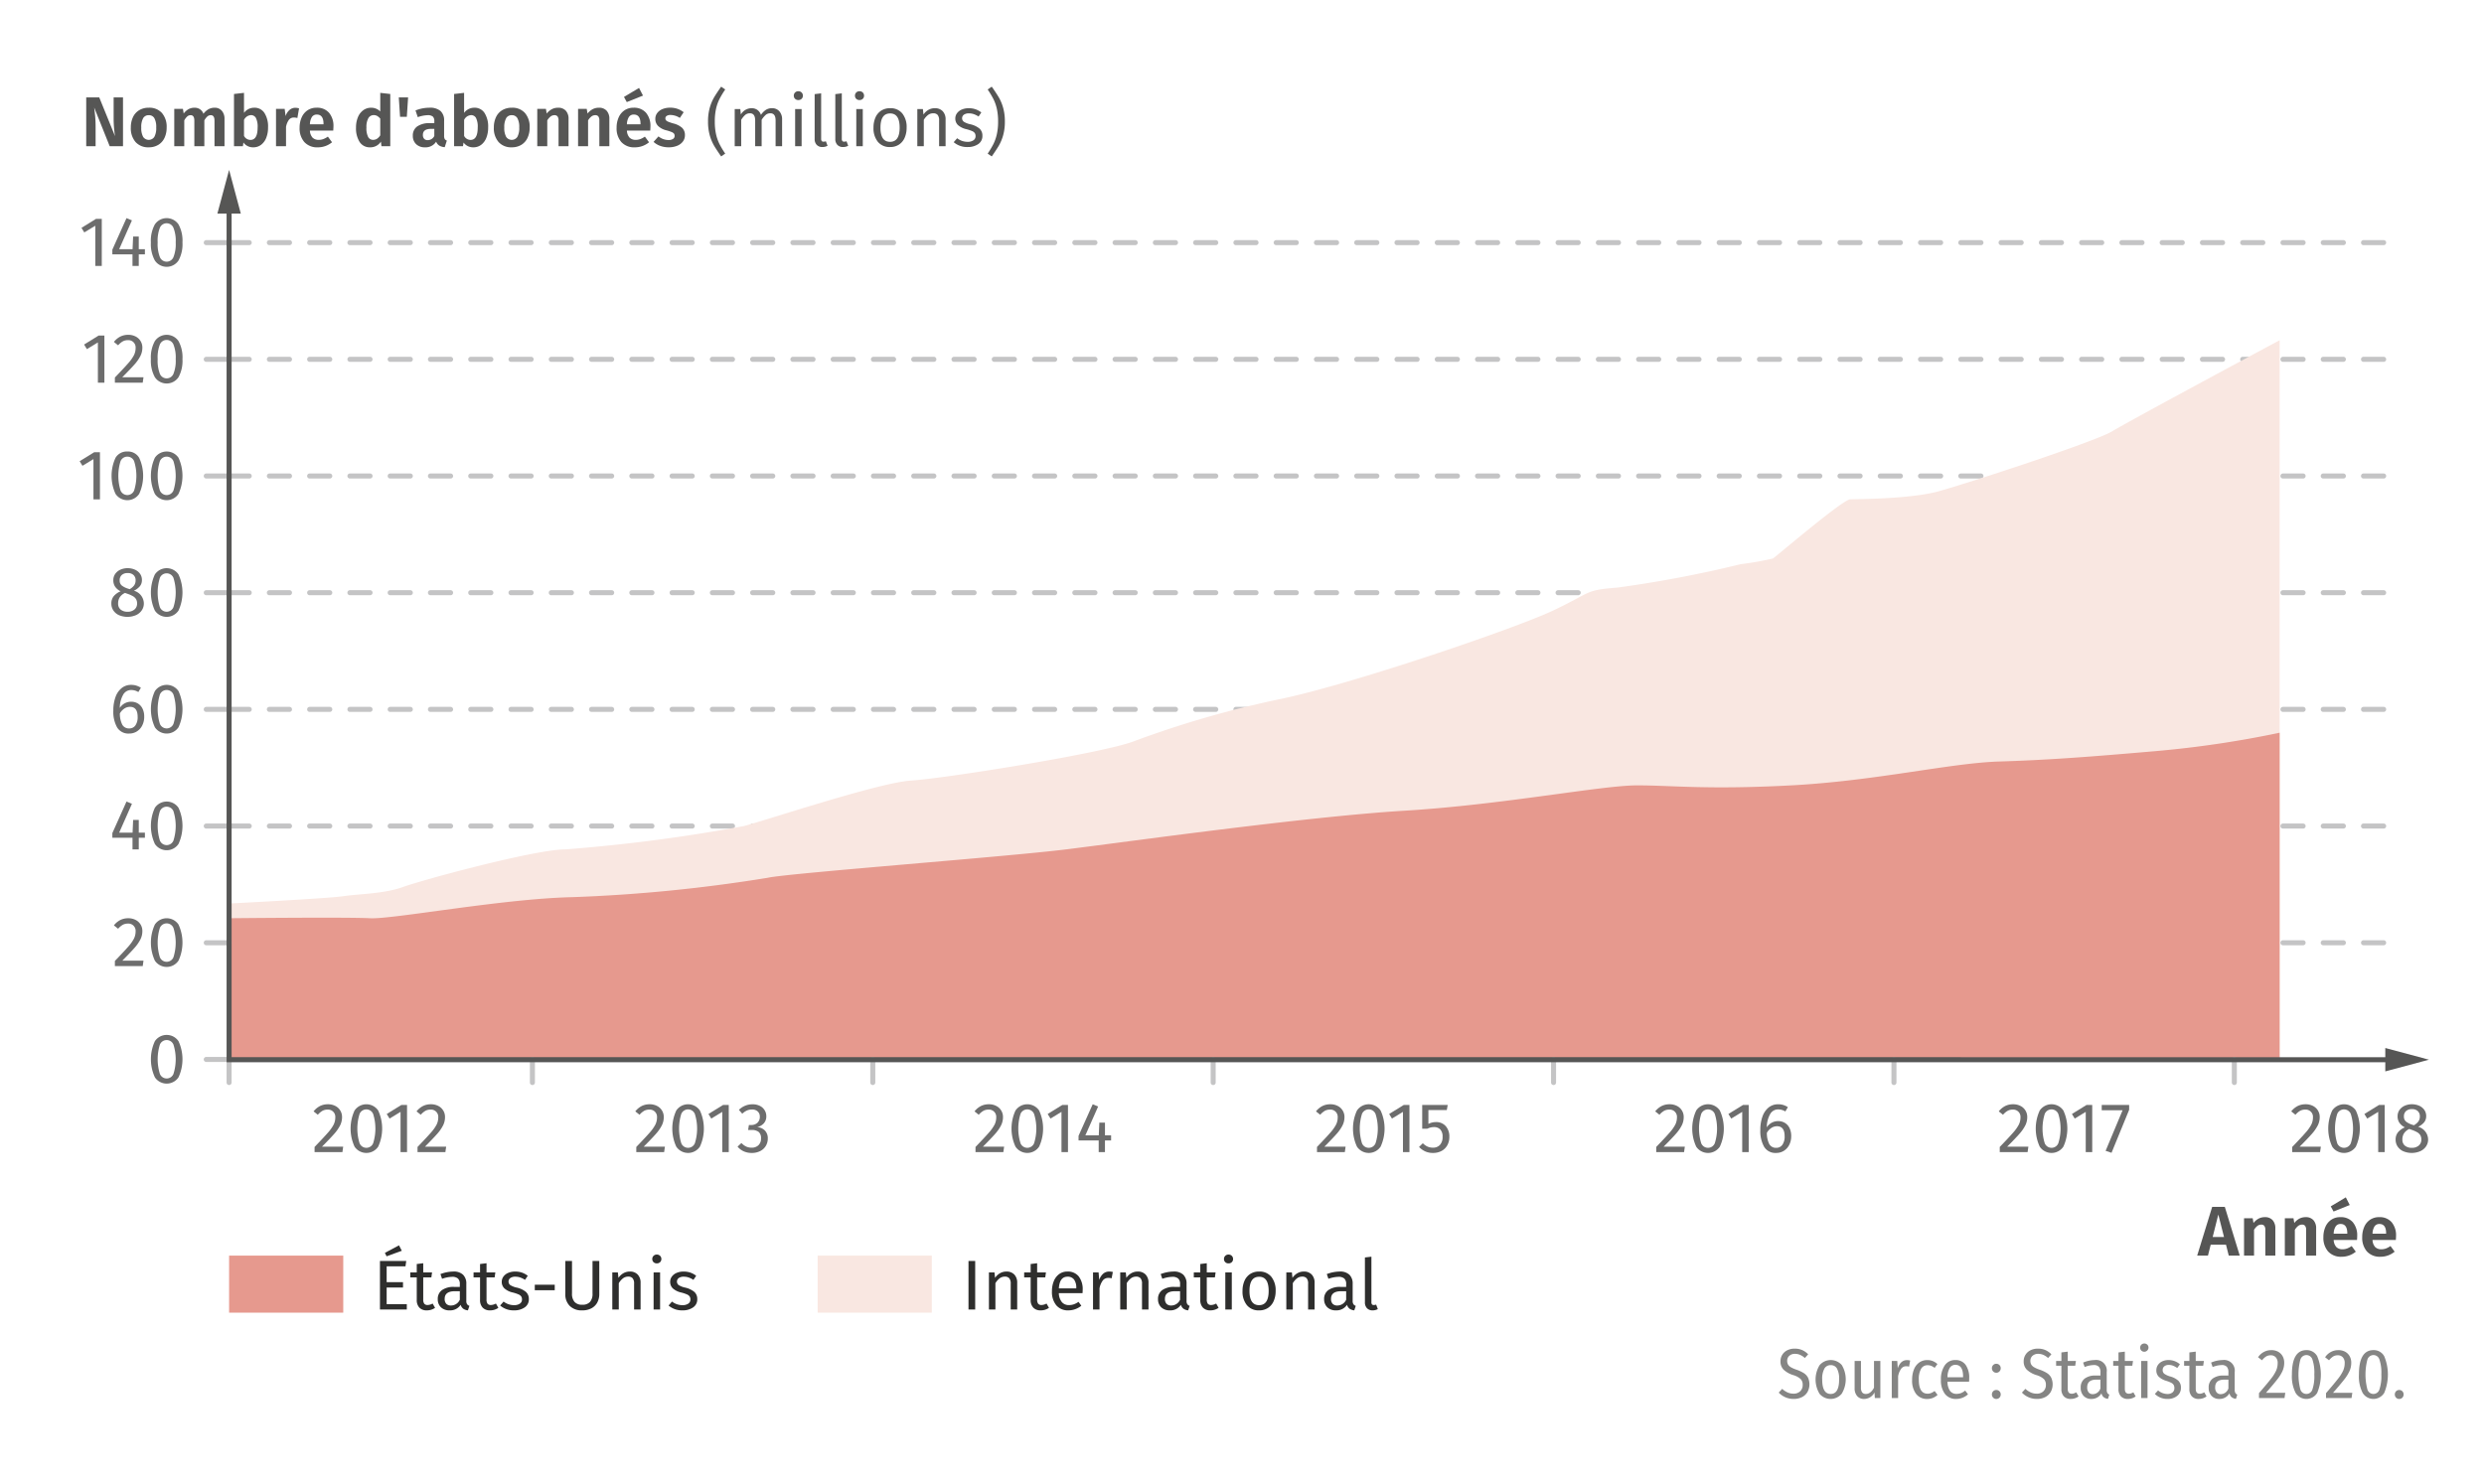 <svg xmlns="http://www.w3.org/2000/svg" viewBox="0 0 246.721 147.402"><g id="a83c4b01-abe4-4ad2-aaf4-a2ee288a791b" data-name="Calque 2"><path d="M236.755,35.95h-2a.25.25,0,0,1,0-.5h2a.25.25,0,0,1,0,.5Zm-4,0h-2a.25.25,0,0,1,0-.5h2a.25.25,0,0,1,0,.5Zm-4,0h-2a.25.25,0,0,1,0-.5h2a.25.25,0,0,1,0,.5Zm-4,0h-2a.25.25,0,0,1,0-.5h2a.25.25,0,0,1,0,.5Zm-4,0h-2a.25.25,0,0,1,0-.5h2a.25.25,0,0,1,0,.5Zm-4,0h-2a.25.25,0,0,1,0-.5h2a.25.25,0,0,1,0,.5Zm-4,0h-2a.25.25,0,0,1,0-.5h2a.25.25,0,0,1,0,.5Zm-4,0h-2a.25.25,0,0,1,0-.5h2a.25.25,0,0,1,0,.5Zm-4,0h-2a.25.25,0,0,1,0-.5h2a.25.25,0,0,1,0,.5Zm-4,0h-2a.25.25,0,0,1,0-.5h2a.25.25,0,0,1,0,.5Zm-4,0h-2a.25.25,0,0,1,0-.5h2a.25.25,0,0,1,0,.5Zm-4,0h-2a.25.25,0,0,1,0-.5h2a.25.25,0,0,1,0,.5Zm-4,0h-2a.25.25,0,0,1,0-.5h2a.25.25,0,0,1,0,.5Zm-4,0h-2a.25.25,0,0,1,0-.5h2a.25.25,0,0,1,0,.5Zm-4,0h-2a.25.25,0,0,1,0-.5h2a.25.25,0,0,1,0,.5Zm-4,0h-2a.25.25,0,0,1,0-.5h2a.25.25,0,0,1,0,.5Zm-4,0h-2a.25.25,0,0,1,0-.5h2a.25.25,0,0,1,0,.5Zm-4,0h-2a.25.25,0,0,1,0-.5h2a.25.25,0,0,1,0,.5Zm-4,0h-2a.25.25,0,0,1,0-.5h2a.25.25,0,0,1,0,.5Zm-4,0h-2a.25.25,0,0,1,0-.5h2a.25.25,0,0,1,0,.5Zm-4,0h-2a.25.25,0,0,1,0-.5h2a.25.25,0,0,1,0,.5Zm-4,0h-2a.25.25,0,0,1,0-.5h2a.25.25,0,0,1,0,.5Zm-4,0h-2a.25.25,0,0,1,0-.5h2a.25.25,0,0,1,0,.5Zm-4,0h-2a.25.25,0,0,1,0-.5h2a.25.25,0,0,1,0,.5Zm-4,0h-2a.25.25,0,0,1,0-.5h2a.25.25,0,0,1,0,.5Zm-4,0h-2a.25.25,0,0,1,0-.5h2a.25.25,0,0,1,0,.5Zm-4,0h-2a.25.25,0,0,1,0-.5h2a.25.25,0,0,1,0,.5Zm-4,0h-2a.25.25,0,0,1,0-.5h2a.25.25,0,0,1,0,.5Zm-4,0h-2a.25.25,0,0,1,0-.5h2a.25.25,0,0,1,0,.5Zm-4,0h-2a.25.25,0,0,1,0-.5h2a.25.25,0,0,1,0,.5Zm-4,0h-2a.25.25,0,0,1,0-.5h2a.25.25,0,0,1,0,.5Zm-4,0h-2a.25.25,0,0,1,0-.5h2a.25.25,0,0,1,0,.5Zm-4,0h-2a.25.25,0,0,1,0-.5h2a.25.25,0,0,1,0,.5Zm-4,0h-2a.25.25,0,0,1,0-.5h2a.25.25,0,0,1,0,.5Zm-4,0h-2a.25.25,0,0,1,0-.5h2a.25.25,0,0,1,0,.5Zm-4,0h-2a.25.25,0,0,1,0-.5h2a.25.25,0,0,1,0,.5Zm-4,0h-2a.25.25,0,0,1,0-.5h2a.25.25,0,0,1,0,.5Zm-4,0h-2a.25.25,0,0,1,0-.5h2a.25.25,0,0,1,0,.5Zm-4,0h-2a.25.25,0,0,1,0-.5h2a.25.25,0,0,1,0,.5Zm-4,0h-2a.25.25,0,0,1,0-.5h2a.25.25,0,0,1,0,.5Zm-4,0h-2a.25.25,0,0,1,0-.5h2a.25.25,0,0,1,0,.5Zm-4,0h-2a.25.25,0,0,1,0-.5h2a.25.25,0,0,1,0,.5Zm-4,0h-2a.25.25,0,0,1,0-.5h2a.25.25,0,0,1,0,.5Zm-4,0h-2a.25.25,0,0,1,0-.5h2a.25.25,0,0,1,0,.5Zm-4,0h-2a.25.25,0,0,1,0-.5h2a.25.25,0,0,1,0,.5Zm-4,0h-2a.25.25,0,0,1,0-.5h2a.25.25,0,0,1,0,.5Zm-4,0h-2a.25.25,0,0,1,0-.5h2a.25.25,0,0,1,0,.5Zm-4,0h-2a.25.25,0,0,1,0-.5h2a.25.25,0,0,1,0,.5Zm-4,0h-2a.25.25,0,0,1,0-.5h2a.25.25,0,0,1,0,.5Zm-4,0h-2a.25.25,0,0,1,0-.5h2a.25.25,0,0,1,0,.5Zm-4,0h-2a.25.25,0,0,1,0-.5h2a.25.25,0,0,1,0,.5Zm-4,0h-2a.25.25,0,1,1,0-.5h2a.25.25,0,0,1,0,.5Zm-4,0h-2a.25.25,0,0,1,0-.5h2a.25.25,0,0,1,0,.5Zm-4,0h-2a.25.25,0,0,1,0-.5h2a.25.25,0,0,1,0,.5Z" style="fill:#c4c4c5"/><path d="M236.755,47.543h-2a.25.25,0,0,1,0-.5h2a.25.25,0,0,1,0,.5Zm-4,0h-2a.25.25,0,0,1,0-.5h2a.25.25,0,0,1,0,.5Zm-4,0h-2a.25.25,0,0,1,0-.5h2a.25.25,0,0,1,0,.5Zm-4,0h-2a.25.25,0,0,1,0-.5h2a.25.25,0,0,1,0,.5Zm-4,0h-2a.25.25,0,0,1,0-.5h2a.25.25,0,0,1,0,.5Zm-4,0h-2a.25.25,0,0,1,0-.5h2a.25.25,0,0,1,0,.5Zm-4,0h-2a.25.25,0,0,1,0-.5h2a.25.25,0,0,1,0,.5Zm-4,0h-2a.25.25,0,0,1,0-.5h2a.25.25,0,0,1,0,.5Zm-4,0h-2a.25.25,0,0,1,0-.5h2a.25.25,0,0,1,0,.5Zm-4,0h-2a.25.25,0,0,1,0-.5h2a.25.25,0,0,1,0,.5Zm-4,0h-2a.25.25,0,0,1,0-.5h2a.25.25,0,0,1,0,.5Zm-4,0h-2a.25.25,0,0,1,0-.5h2a.25.25,0,0,1,0,.5Zm-4,0h-2a.25.25,0,0,1,0-.5h2a.25.25,0,0,1,0,.5Zm-4,0h-2a.25.25,0,0,1,0-.5h2a.25.25,0,0,1,0,.5Zm-4,0h-2a.25.25,0,0,1,0-.5h2a.25.25,0,0,1,0,.5Zm-4,0h-2a.25.25,0,0,1,0-.5h2a.25.25,0,0,1,0,.5Zm-4,0h-2a.25.25,0,0,1,0-.5h2a.25.25,0,0,1,0,.5Zm-4,0h-2a.25.25,0,0,1,0-.5h2a.25.25,0,0,1,0,.5Zm-4,0h-2a.25.25,0,0,1,0-.5h2a.25.25,0,0,1,0,.5Zm-4,0h-2a.25.25,0,0,1,0-.5h2a.25.25,0,0,1,0,.5Zm-4,0h-2a.25.25,0,0,1,0-.5h2a.25.25,0,0,1,0,.5Zm-4,0h-2a.25.25,0,0,1,0-.5h2a.25.25,0,0,1,0,.5Zm-4,0h-2a.25.25,0,0,1,0-.5h2a.25.25,0,0,1,0,.5Zm-4,0h-2a.25.25,0,0,1,0-.5h2a.25.25,0,0,1,0,.5Zm-4,0h-2a.25.25,0,0,1,0-.5h2a.25.25,0,0,1,0,.5Zm-4,0h-2a.25.25,0,0,1,0-.5h2a.25.25,0,0,1,0,.5Zm-4,0h-2a.25.25,0,0,1,0-.5h2a.25.25,0,0,1,0,.5Zm-4,0h-2a.25.25,0,0,1,0-.5h2a.25.25,0,0,1,0,.5Zm-4,0h-2a.25.25,0,0,1,0-.5h2a.25.25,0,0,1,0,.5Zm-4,0h-2a.25.25,0,0,1,0-.5h2a.25.25,0,0,1,0,.5Zm-4,0h-2a.25.25,0,0,1,0-.5h2a.25.25,0,0,1,0,.5Zm-4,0h-2a.25.25,0,0,1,0-.5h2a.25.25,0,0,1,0,.5Zm-4,0h-2a.25.25,0,0,1,0-.5h2a.25.25,0,0,1,0,.5Zm-4,0h-2a.25.25,0,0,1,0-.5h2a.25.25,0,0,1,0,.5Zm-4,0h-2a.25.25,0,0,1,0-.5h2a.25.25,0,0,1,0,.5Zm-4,0h-2a.25.25,0,0,1,0-.5h2a.25.25,0,0,1,0,.5Zm-4,0h-2a.25.25,0,0,1,0-.5h2a.25.25,0,0,1,0,.5Zm-4,0h-2a.25.25,0,0,1,0-.5h2a.25.25,0,0,1,0,.5Zm-4,0h-2a.25.25,0,0,1,0-.5h2a.25.25,0,0,1,0,.5Zm-4,0h-2a.25.25,0,0,1,0-.5h2a.25.25,0,0,1,0,.5Zm-4,0h-2a.25.25,0,0,1,0-.5h2a.25.25,0,0,1,0,.5Zm-4,0h-2a.25.25,0,0,1,0-.5h2a.25.25,0,0,1,0,.5Zm-4,0h-2a.25.25,0,0,1,0-.5h2a.25.25,0,0,1,0,.5Zm-4,0h-2a.25.25,0,0,1,0-.5h2a.25.25,0,0,1,0,.5Zm-4,0h-2a.25.25,0,0,1,0-.5h2a.25.25,0,0,1,0,.5Zm-4,0h-2a.25.25,0,0,1,0-.5h2a.25.25,0,0,1,0,.5Zm-4,0h-2a.25.25,0,0,1,0-.5h2a.25.25,0,0,1,0,.5Zm-4,0h-2a.25.25,0,0,1,0-.5h2a.25.25,0,0,1,0,.5Zm-4,0h-2a.25.25,0,0,1,0-.5h2a.25.25,0,0,1,0,.5Zm-4,0h-2a.25.25,0,0,1,0-.5h2a.25.25,0,0,1,0,.5Zm-4,0h-2a.25.25,0,0,1,0-.5h2a.25.25,0,0,1,0,.5Zm-4,0h-2a.25.25,0,0,1,0-.5h2a.25.25,0,0,1,0,.5Zm-4,0h-2a.25.25,0,0,1,0-.5h2a.25.25,0,1,1,0,.5Zm-4,0h-2a.25.25,0,0,1,0-.5h2a.25.25,0,1,1,0,.5Z" style="fill:#c4c4c5"/><path d="M236.755,59.137h-2a.25.25,0,0,1,0-.5h2a.25.25,0,0,1,0,.5Zm-4,0h-2a.25.25,0,0,1,0-.5h2a.25.25,0,0,1,0,.5Zm-4,0h-2a.25.25,0,0,1,0-.5h2a.25.25,0,0,1,0,.5Zm-4,0h-2a.25.25,0,0,1,0-.5h2a.25.25,0,0,1,0,.5Zm-4,0h-2a.25.25,0,0,1,0-.5h2a.25.25,0,0,1,0,.5Zm-4,0h-2a.25.25,0,0,1,0-.5h2a.25.25,0,0,1,0,.5Zm-4,0h-2a.25.25,0,0,1,0-.5h2a.25.25,0,0,1,0,.5Zm-4,0h-2a.25.25,0,0,1,0-.5h2a.25.25,0,0,1,0,.5Zm-4,0h-2a.25.25,0,0,1,0-.5h2a.25.25,0,0,1,0,.5Zm-4,0h-2a.25.25,0,0,1,0-.5h2a.25.25,0,0,1,0,.5Zm-4,0h-2a.25.25,0,0,1,0-.5h2a.25.25,0,0,1,0,.5Zm-4,0h-2a.25.25,0,0,1,0-.5h2a.25.25,0,0,1,0,.5Zm-4,0h-2a.25.25,0,0,1,0-.5h2a.25.25,0,0,1,0,.5Zm-4,0h-2a.25.25,0,0,1,0-.5h2a.25.25,0,0,1,0,.5Zm-4,0h-2a.25.25,0,0,1,0-.5h2a.25.25,0,0,1,0,.5Zm-4,0h-2a.25.25,0,0,1,0-.5h2a.25.25,0,0,1,0,.5Zm-4,0h-2a.25.25,0,0,1,0-.5h2a.25.25,0,0,1,0,.5Zm-4,0h-2a.25.25,0,0,1,0-.5h2a.25.25,0,0,1,0,.5Zm-4,0h-2a.25.25,0,0,1,0-.5h2a.25.25,0,0,1,0,.5Zm-4,0h-2a.25.25,0,0,1,0-.5h2a.25.25,0,0,1,0,.5Zm-4,0h-2a.25.25,0,0,1,0-.5h2a.25.25,0,0,1,0,.5Zm-4,0h-2a.25.25,0,0,1,0-.5h2a.25.25,0,0,1,0,.5Zm-4,0h-2a.25.25,0,0,1,0-.5h2a.25.25,0,0,1,0,.5Zm-4,0h-2a.25.25,0,0,1,0-.5h2a.25.25,0,0,1,0,.5Zm-4,0h-2a.25.25,0,0,1,0-.5h2a.25.25,0,0,1,0,.5Zm-4,0h-2a.25.25,0,0,1,0-.5h2a.25.25,0,0,1,0,.5Zm-4,0h-2a.25.25,0,0,1,0-.5h2a.25.25,0,0,1,0,.5Zm-4,0h-2a.25.25,0,0,1,0-.5h2a.25.25,0,0,1,0,.5Zm-4,0h-2a.25.25,0,0,1,0-.5h2a.25.25,0,0,1,0,.5Zm-4,0h-2a.25.25,0,0,1,0-.5h2a.25.25,0,0,1,0,.5Zm-4,0h-2a.25.25,0,0,1,0-.5h2a.25.25,0,0,1,0,.5Zm-4,0h-2a.25.25,0,0,1,0-.5h2a.25.25,0,0,1,0,.5Zm-4,0h-2a.25.25,0,0,1,0-.5h2a.25.25,0,0,1,0,.5Zm-4,0h-2a.25.25,0,0,1,0-.5h2a.25.25,0,0,1,0,.5Zm-4,0h-2a.25.25,0,0,1,0-.5h2a.25.25,0,0,1,0,.5Zm-4,0h-2a.25.25,0,0,1,0-.5h2a.25.25,0,0,1,0,.5Zm-4,0h-2a.25.25,0,0,1,0-.5h2a.25.25,0,0,1,0,.5Zm-4,0h-2a.25.25,0,0,1,0-.5h2a.25.25,0,0,1,0,.5Zm-4,0h-2a.25.25,0,0,1,0-.5h2a.25.25,0,0,1,0,.5Zm-4,0h-2a.25.25,0,0,1,0-.5h2a.25.25,0,0,1,0,.5Zm-4,0h-2a.25.25,0,0,1,0-.5h2a.25.25,0,0,1,0,.5Zm-4,0h-2a.25.25,0,0,1,0-.5h2a.25.25,0,0,1,0,.5Zm-4,0h-2a.25.25,0,0,1,0-.5h2a.25.25,0,0,1,0,.5Zm-4,0h-2a.25.25,0,0,1,0-.5h2a.25.25,0,0,1,0,.5Zm-4,0h-2a.25.25,0,0,1,0-.5h2a.25.25,0,0,1,0,.5Zm-4,0h-2a.25.25,0,0,1,0-.5h2a.25.25,0,0,1,0,.5Zm-4,0h-2a.25.25,0,0,1,0-.5h2a.25.25,0,0,1,0,.5Zm-4,0h-2a.25.25,0,0,1,0-.5h2a.25.25,0,0,1,0,.5Zm-4,0h-2a.25.25,0,0,1,0-.5h2a.25.25,0,0,1,0,.5Zm-4,0h-2a.25.25,0,0,1,0-.5h2a.25.25,0,0,1,0,.5Zm-4,0h-2a.25.25,0,0,1,0-.5h2a.25.25,0,0,1,0,.5Zm-4,0h-2a.25.25,0,0,1,0-.5h2a.25.25,0,0,1,0,.5Zm-4,0h-2a.25.25,0,0,1,0-.5h2a.25.25,0,1,1,0,.5Zm-4,0h-2a.25.25,0,0,1,0-.5h2a.25.25,0,1,1,0,.5Z" style="fill:#c4c4c5"/><path d="M236.755,70.73h-2a.25.25,0,0,1,0-.5h2a.25.25,0,0,1,0,.5Zm-4,0h-2a.25.25,0,0,1,0-.5h2a.25.25,0,0,1,0,.5Zm-4,0h-2a.25.25,0,0,1,0-.5h2a.25.25,0,0,1,0,.5Zm-4,0h-2a.25.25,0,0,1,0-.5h2a.25.25,0,0,1,0,.5Zm-4,0h-2a.25.25,0,0,1,0-.5h2a.25.25,0,0,1,0,.5Zm-4,0h-2a.25.25,0,0,1,0-.5h2a.25.25,0,0,1,0,.5Zm-4,0h-2a.25.25,0,0,1,0-.5h2a.25.25,0,0,1,0,.5Zm-4,0h-2a.25.25,0,0,1,0-.5h2a.25.25,0,0,1,0,.5Zm-4,0h-2a.25.25,0,0,1,0-.5h2a.25.25,0,0,1,0,.5Zm-4,0h-2a.25.25,0,0,1,0-.5h2a.25.25,0,0,1,0,.5Zm-4,0h-2a.25.25,0,0,1,0-.5h2a.25.25,0,0,1,0,.5Zm-4,0h-2a.25.25,0,0,1,0-.5h2a.25.25,0,0,1,0,.5Zm-4,0h-2a.25.25,0,0,1,0-.5h2a.25.25,0,0,1,0,.5Zm-4,0h-2a.25.25,0,0,1,0-.5h2a.25.25,0,0,1,0,.5Zm-4,0h-2a.25.25,0,0,1,0-.5h2a.25.25,0,0,1,0,.5Zm-4,0h-2a.25.25,0,0,1,0-.5h2a.25.25,0,0,1,0,.5Zm-4,0h-2a.25.25,0,0,1,0-.5h2a.25.25,0,0,1,0,.5Zm-4,0h-2a.25.25,0,0,1,0-.5h2a.25.25,0,0,1,0,.5Zm-4,0h-2a.25.25,0,0,1,0-.5h2a.25.25,0,0,1,0,.5Zm-4,0h-2a.25.25,0,0,1,0-.5h2a.25.25,0,0,1,0,.5Zm-4,0h-2a.25.25,0,0,1,0-.5h2a.25.25,0,0,1,0,.5Zm-4,0h-2a.25.25,0,0,1,0-.5h2a.25.25,0,0,1,0,.5Zm-4,0h-2a.25.25,0,0,1,0-.5h2a.25.25,0,0,1,0,.5Zm-4,0h-2a.25.25,0,0,1,0-.5h2a.25.25,0,0,1,0,.5Zm-4,0h-2a.25.25,0,0,1,0-.5h2a.25.25,0,0,1,0,.5Zm-4,0h-2a.25.25,0,0,1,0-.5h2a.25.25,0,0,1,0,.5Zm-4,0h-2a.25.25,0,0,1,0-.5h2a.25.25,0,0,1,0,.5Zm-4,0h-2a.25.25,0,0,1,0-.5h2a.25.25,0,0,1,0,.5Zm-4,0h-2a.25.25,0,0,1,0-.5h2a.25.25,0,0,1,0,.5Zm-4,0h-2a.25.25,0,0,1,0-.5h2a.25.25,0,0,1,0,.5Zm-4,0h-2a.25.25,0,0,1,0-.5h2a.25.25,0,0,1,0,.5Zm-4,0h-2a.25.25,0,0,1,0-.5h2a.25.25,0,0,1,0,.5Zm-4,0h-2a.25.25,0,0,1,0-.5h2a.25.25,0,0,1,0,.5Zm-4,0h-2a.25.25,0,0,1,0-.5h2a.25.25,0,0,1,0,.5Zm-4,0h-2a.25.25,0,0,1,0-.5h2a.25.25,0,0,1,0,.5Zm-4,0h-2a.25.25,0,0,1,0-.5h2a.25.25,0,0,1,0,.5Zm-4,0h-2a.25.25,0,0,1,0-.5h2a.25.25,0,0,1,0,.5Zm-4,0h-2a.25.25,0,0,1,0-.5h2a.25.25,0,0,1,0,.5Zm-4,0h-2a.25.25,0,0,1,0-.5h2a.25.25,0,0,1,0,.5Zm-4,0h-2a.25.25,0,0,1,0-.5h2a.25.25,0,0,1,0,.5Zm-4,0h-2a.25.25,0,0,1,0-.5h2a.25.25,0,0,1,0,.5Zm-4,0h-2a.25.25,0,0,1,0-.5h2a.25.25,0,0,1,0,.5Zm-4,0h-2a.25.25,0,0,1,0-.5h2a.25.25,0,0,1,0,.5Zm-4,0h-2a.25.25,0,0,1,0-.5h2a.25.25,0,0,1,0,.5Zm-4,0h-2a.25.25,0,0,1,0-.5h2a.25.25,0,0,1,0,.5Zm-4,0h-2a.25.25,0,0,1,0-.5h2a.25.25,0,0,1,0,.5Zm-4,0h-2a.25.25,0,0,1,0-.5h2a.25.25,0,0,1,0,.5Zm-4,0h-2a.25.25,0,0,1,0-.5h2a.25.25,0,0,1,0,.5Zm-4,0h-2a.25.25,0,0,1,0-.5h2a.25.25,0,0,1,0,.5Zm-4,0h-2a.25.25,0,0,1,0-.5h2a.25.25,0,0,1,0,.5Zm-4,0h-2a.25.25,0,0,1,0-.5h2a.25.25,0,0,1,0,.5Zm-4,0h-2a.25.25,0,0,1,0-.5h2a.25.25,0,0,1,0,.5Zm-4,0h-2a.25.25,0,0,1,0-.5h2a.25.25,0,0,1,0,.5Zm-4,0h-2a.25.25,0,0,1,0-.5h2a.25.25,0,0,1,0,.5Z" style="fill:#c4c4c5"/><path d="M236.755,82.322h-2a.25.25,0,0,1,0-.5h2a.25.25,0,0,1,0,.5Zm-4,0h-2a.25.25,0,0,1,0-.5h2a.25.25,0,0,1,0,.5Zm-4,0h-2a.25.25,0,0,1,0-.5h2a.25.25,0,0,1,0,.5Zm-4,0h-2a.25.25,0,0,1,0-.5h2a.25.25,0,0,1,0,.5Zm-4,0h-2a.25.25,0,0,1,0-.5h2a.25.25,0,0,1,0,.5Zm-4,0h-2a.25.25,0,0,1,0-.5h2a.25.25,0,0,1,0,.5Zm-4,0h-2a.25.25,0,0,1,0-.5h2a.25.25,0,0,1,0,.5Zm-4,0h-2a.25.25,0,0,1,0-.5h2a.25.25,0,0,1,0,.5Zm-4,0h-2a.25.25,0,0,1,0-.5h2a.25.25,0,0,1,0,.5Zm-4,0h-2a.25.25,0,0,1,0-.5h2a.25.25,0,0,1,0,.5Zm-4,0h-2a.25.25,0,0,1,0-.5h2a.25.25,0,0,1,0,.5Zm-4,0h-2a.25.25,0,0,1,0-.5h2a.25.25,0,0,1,0,.5Zm-4,0h-2a.25.25,0,0,1,0-.5h2a.25.25,0,0,1,0,.5Zm-4,0h-2a.25.25,0,0,1,0-.5h2a.25.25,0,0,1,0,.5Zm-4,0h-2a.25.25,0,0,1,0-.5h2a.25.25,0,0,1,0,.5Zm-4,0h-2a.25.25,0,0,1,0-.5h2a.25.25,0,0,1,0,.5Zm-4,0h-2a.25.25,0,0,1,0-.5h2a.25.25,0,0,1,0,.5Zm-4,0h-2a.25.25,0,0,1,0-.5h2a.25.25,0,0,1,0,.5Zm-4,0h-2a.25.25,0,0,1,0-.5h2a.25.25,0,0,1,0,.5Zm-4,0h-2a.25.25,0,0,1,0-.5h2a.25.25,0,0,1,0,.5Zm-4,0h-2a.25.25,0,0,1,0-.5h2a.25.25,0,0,1,0,.5Zm-4,0h-2a.25.25,0,0,1,0-.5h2a.25.25,0,0,1,0,.5Zm-4,0h-2a.25.25,0,0,1,0-.5h2a.25.25,0,0,1,0,.5Zm-4,0h-2a.25.25,0,0,1,0-.5h2a.25.25,0,0,1,0,.5Zm-4,0h-2a.25.25,0,0,1,0-.5h2a.25.25,0,0,1,0,.5Zm-4,0h-2a.25.25,0,0,1,0-.5h2a.25.25,0,0,1,0,.5Zm-4,0h-2a.25.25,0,0,1,0-.5h2a.25.25,0,0,1,0,.5Zm-4,0h-2a.25.25,0,1,1,0-.5h2a.25.25,0,0,1,0,.5Zm-4,0h-2a.25.25,0,1,1,0-.5h2a.25.25,0,0,1,0,.5Zm-4,0h-2a.25.25,0,1,1,0-.5h2a.25.25,0,0,1,0,.5Zm-4,0h-2a.25.25,0,1,1,0-.5h2a.25.25,0,0,1,0,.5Zm-4,0h-2a.25.25,0,1,1,0-.5h2a.25.25,0,0,1,0,.5Zm-4,0h-2a.25.25,0,1,1,0-.5h2a.25.25,0,0,1,0,.5Zm-4,0h-2a.25.25,0,1,1,0-.5h2a.25.25,0,0,1,0,.5Zm-4,0h-2a.25.25,0,1,1,0-.5h2a.25.25,0,0,1,0,.5Zm-4,0h-2a.25.25,0,1,1,0-.5h2a.25.25,0,0,1,0,.5Zm-4,0h-2a.25.25,0,1,1,0-.5h2a.25.25,0,0,1,0,.5Zm-4,0h-2a.25.25,0,1,1,0-.5h2a.25.25,0,0,1,0,.5Zm-4,0h-2a.25.25,0,1,1,0-.5h2a.25.25,0,0,1,0,.5Zm-4,0h-2a.25.25,0,1,1,0-.5h2a.25.25,0,0,1,0,.5Zm-4,0h-2a.25.25,0,1,1,0-.5h2a.25.25,0,0,1,0,.5Zm-4,0h-2a.25.25,0,1,1,0-.5h2a.25.25,0,0,1,0,.5Zm-4,0h-2a.25.25,0,1,1,0-.5h2a.25.25,0,0,1,0,.5Zm-4,0h-2a.25.25,0,1,1,0-.5h2a.25.25,0,0,1,0,.5Zm-4,0h-2a.25.25,0,1,1,0-.5h2a.25.25,0,0,1,0,.5Zm-4,0h-2a.25.25,0,1,1,0-.5h2a.25.25,0,0,1,0,.5Zm-4,0h-2a.25.25,0,1,1,0-.5h2a.25.25,0,0,1,0,.5Zm-4,0h-2a.25.25,0,1,1,0-.5h2a.25.25,0,0,1,0,.5Zm-4,0h-2a.25.25,0,0,1,0-.5h2a.25.25,0,0,1,0,.5Zm-4,0h-2a.25.25,0,0,1,0-.5h2a.25.25,0,0,1,0,.5Zm-4,0h-2a.25.25,0,0,1,0-.5h2a.25.25,0,0,1,0,.5Zm-4,0h-2a.25.25,0,0,1,0-.5h2a.25.25,0,0,1,0,.5Zm-4,0h-2a.25.25,0,0,1,0-.5h2a.25.25,0,0,1,0,.5Zm-4,0h-2a.25.25,0,0,1,0-.5h2a.25.25,0,0,1,0,.5Z" style="fill:#c4c4c5"/><path d="M236.755,93.916h-2a.25.25,0,0,1,0-.5h2a.25.25,0,0,1,0,.5Zm-4,0h-2a.25.25,0,0,1,0-.5h2a.25.25,0,0,1,0,.5Zm-4,0h-2a.25.25,0,0,1,0-.5h2a.25.25,0,0,1,0,.5Zm-4,0h-2a.25.25,0,0,1,0-.5h2a.25.25,0,0,1,0,.5Zm-4,0h-2a.25.25,0,0,1,0-.5h2a.25.25,0,0,1,0,.5Zm-4,0h-2a.25.25,0,0,1,0-.5h2a.25.25,0,0,1,0,.5Zm-4,0h-2a.25.25,0,0,1,0-.5h2a.25.25,0,0,1,0,.5Zm-4,0h-2a.25.25,0,0,1,0-.5h2a.25.25,0,0,1,0,.5Zm-4,0h-2a.25.25,0,0,1,0-.5h2a.25.25,0,0,1,0,.5Zm-4,0h-2a.25.25,0,0,1,0-.5h2a.25.25,0,0,1,0,.5Zm-4,0h-2a.25.25,0,0,1,0-.5h2a.25.25,0,0,1,0,.5Zm-4,0h-2a.25.25,0,0,1,0-.5h2a.25.25,0,0,1,0,.5Zm-4,0h-2a.25.25,0,0,1,0-.5h2a.25.25,0,0,1,0,.5Zm-4,0h-2a.25.25,0,0,1,0-.5h2a.25.25,0,0,1,0,.5Zm-4,0h-2a.25.25,0,0,1,0-.5h2a.25.25,0,0,1,0,.5Zm-4,0h-2a.25.25,0,0,1,0-.5h2a.25.25,0,0,1,0,.5Zm-4,0h-2a.25.25,0,0,1,0-.5h2a.25.25,0,0,1,0,.5Zm-4,0h-2a.25.25,0,0,1,0-.5h2a.25.25,0,0,1,0,.5Zm-4,0h-2a.25.25,0,0,1,0-.5h2a.25.25,0,0,1,0,.5Zm-4,0h-2a.25.25,0,0,1,0-.5h2a.25.25,0,0,1,0,.5Zm-4,0h-2a.25.25,0,0,1,0-.5h2a.25.25,0,0,1,0,.5Zm-4,0h-2a.25.25,0,0,1,0-.5h2a.25.25,0,0,1,0,.5Zm-4,0h-2a.25.25,0,0,1,0-.5h2a.25.25,0,0,1,0,.5Zm-4,0h-2a.25.25,0,0,1,0-.5h2a.25.25,0,0,1,0,.5Zm-4,0h-2a.25.25,0,0,1,0-.5h2a.25.25,0,0,1,0,.5Zm-4,0h-2a.25.25,0,0,1,0-.5h2a.25.25,0,0,1,0,.5Zm-4,0h-2a.25.25,0,0,1,0-.5h2a.25.25,0,0,1,0,.5Zm-4,0h-2a.25.25,0,1,1,0-.5h2a.25.25,0,0,1,0,.5Zm-4,0h-2a.25.25,0,1,1,0-.5h2a.25.25,0,0,1,0,.5Zm-4,0h-2a.25.25,0,1,1,0-.5h2a.25.25,0,0,1,0,.5Zm-4,0h-2a.25.25,0,1,1,0-.5h2a.25.25,0,0,1,0,.5Zm-4,0h-2a.25.25,0,1,1,0-.5h2a.25.25,0,0,1,0,.5Zm-4,0h-2a.25.25,0,1,1,0-.5h2a.25.25,0,0,1,0,.5Zm-4,0h-2a.25.25,0,1,1,0-.5h2a.25.25,0,0,1,0,.5Zm-4,0h-2a.25.25,0,1,1,0-.5h2a.25.25,0,0,1,0,.5Zm-4,0h-2a.25.25,0,1,1,0-.5h2a.25.25,0,0,1,0,.5Zm-4,0h-2a.25.25,0,1,1,0-.5h2a.25.25,0,0,1,0,.5Zm-4,0h-2a.25.25,0,1,1,0-.5h2a.25.25,0,0,1,0,.5Zm-4,0h-2a.25.25,0,1,1,0-.5h2a.25.25,0,0,1,0,.5Zm-4,0h-2a.25.25,0,1,1,0-.5h2a.25.25,0,0,1,0,.5Zm-4,0h-2a.25.25,0,1,1,0-.5h2a.25.25,0,0,1,0,.5Zm-4,0h-2a.25.25,0,1,1,0-.5h2a.25.25,0,0,1,0,.5Zm-4,0h-2a.25.25,0,1,1,0-.5h2a.25.25,0,0,1,0,.5Zm-4,0h-2a.25.25,0,1,1,0-.5h2a.25.25,0,0,1,0,.5Zm-4,0h-2a.25.25,0,1,1,0-.5h2a.25.25,0,0,1,0,.5Zm-4,0h-2a.25.25,0,1,1,0-.5h2a.25.25,0,0,1,0,.5Zm-4,0h-2a.25.25,0,1,1,0-.5h2a.25.25,0,0,1,0,.5Zm-4,0h-2a.25.25,0,1,1,0-.5h2a.25.25,0,0,1,0,.5Zm-4,0h-2a.25.25,0,1,1,0-.5h2a.25.25,0,0,1,0,.5Zm-4,0h-2a.25.25,0,1,1,0-.5h2a.25.25,0,0,1,0,.5Zm-4,0h-2a.25.25,0,1,1,0-.5h2a.25.25,0,0,1,0,.5Zm-4,0h-2a.25.25,0,0,1,0-.5h2a.25.25,0,0,1,0,.5Zm-4,0h-2a.25.25,0,0,1,0-.5h2a.25.25,0,0,1,0,.5Zm-4,0h-2a.25.25,0,0,1,0-.5h2a.25.25,0,0,1,0,.5Z" style="fill:#c4c4c5"/><path d="M236.755,24.357h-2a.25.25,0,0,1,0-.5h2a.25.25,0,0,1,0,.5Zm-4,0h-2a.25.25,0,0,1,0-.5h2a.25.25,0,0,1,0,.5Zm-4,0h-2a.25.25,0,0,1,0-.5h2a.25.25,0,0,1,0,.5Zm-4,0h-2a.25.25,0,0,1,0-.5h2a.25.25,0,0,1,0,.5Zm-4,0h-2a.25.25,0,0,1,0-.5h2a.25.25,0,0,1,0,.5Zm-4,0h-2a.25.25,0,0,1,0-.5h2a.25.25,0,0,1,0,.5Zm-4,0h-2a.25.25,0,0,1,0-.5h2a.25.25,0,0,1,0,.5Zm-4,0h-2a.25.25,0,0,1,0-.5h2a.25.25,0,0,1,0,.5Zm-4,0h-2a.25.25,0,0,1,0-.5h2a.25.25,0,0,1,0,.5Zm-4,0h-2a.25.25,0,0,1,0-.5h2a.25.25,0,0,1,0,.5Zm-4,0h-2a.25.25,0,0,1,0-.5h2a.25.25,0,0,1,0,.5Zm-4,0h-2a.25.25,0,0,1,0-.5h2a.25.25,0,0,1,0,.5Zm-4,0h-2a.25.25,0,0,1,0-.5h2a.25.25,0,0,1,0,.5Zm-4,0h-2a.25.25,0,0,1,0-.5h2a.25.25,0,0,1,0,.5Zm-4,0h-2a.25.25,0,0,1,0-.5h2a.25.25,0,0,1,0,.5Zm-4,0h-2a.25.25,0,0,1,0-.5h2a.25.25,0,0,1,0,.5Zm-4,0h-2a.25.25,0,0,1,0-.5h2a.25.25,0,0,1,0,.5Zm-4,0h-2a.25.25,0,0,1,0-.5h2a.25.25,0,0,1,0,.5Zm-4,0h-2a.25.25,0,0,1,0-.5h2a.25.25,0,0,1,0,.5Zm-4,0h-2a.25.25,0,0,1,0-.5h2a.25.25,0,0,1,0,.5Zm-4,0h-2a.25.25,0,0,1,0-.5h2a.25.25,0,0,1,0,.5Zm-4,0h-2a.25.25,0,0,1,0-.5h2a.25.25,0,0,1,0,.5Zm-4,0h-2a.25.25,0,0,1,0-.5h2a.25.25,0,0,1,0,.5Zm-4,0h-2a.25.25,0,0,1,0-.5h2a.25.25,0,0,1,0,.5Zm-4,0h-2a.25.25,0,0,1,0-.5h2a.25.25,0,0,1,0,.5Zm-4,0h-2a.25.25,0,0,1,0-.5h2a.25.25,0,0,1,0,.5Zm-4,0h-2a.25.25,0,0,1,0-.5h2a.25.25,0,0,1,0,.5Zm-4,0h-2a.25.25,0,0,1,0-.5h2a.25.25,0,0,1,0,.5Zm-4,0h-2a.25.25,0,0,1,0-.5h2a.25.25,0,0,1,0,.5Zm-4,0h-2a.25.25,0,0,1,0-.5h2a.25.25,0,0,1,0,.5Zm-4,0h-2a.25.25,0,0,1,0-.5h2a.25.25,0,0,1,0,.5Zm-4,0h-2a.25.25,0,0,1,0-.5h2a.25.25,0,0,1,0,.5Zm-4,0h-2a.25.25,0,0,1,0-.5h2a.25.25,0,0,1,0,.5Zm-4,0h-2a.25.25,0,0,1,0-.5h2a.25.25,0,0,1,0,.5Zm-4,0h-2a.25.25,0,0,1,0-.5h2a.25.25,0,0,1,0,.5Zm-4,0h-2a.25.25,0,0,1,0-.5h2a.25.25,0,0,1,0,.5Zm-4,0h-2a.25.25,0,0,1,0-.5h2a.25.25,0,0,1,0,.5Zm-4,0h-2a.25.25,0,0,1,0-.5h2a.25.25,0,0,1,0,.5Zm-4,0h-2a.25.25,0,0,1,0-.5h2a.25.25,0,0,1,0,.5Zm-4,0h-2a.25.25,0,0,1,0-.5h2a.25.25,0,0,1,0,.5Zm-4,0h-2a.25.25,0,0,1,0-.5h2a.25.25,0,0,1,0,.5Zm-4,0h-2a.25.25,0,0,1,0-.5h2a.25.25,0,0,1,0,.5Zm-4,0h-2a.25.25,0,0,1,0-.5h2a.25.25,0,0,1,0,.5Zm-4,0h-2a.25.25,0,0,1,0-.5h2a.25.25,0,0,1,0,.5Zm-4,0h-2a.25.25,0,0,1,0-.5h2a.25.25,0,0,1,0,.5Zm-4,0h-2a.25.25,0,0,1,0-.5h2a.25.25,0,0,1,0,.5Zm-4,0h-2a.25.25,0,0,1,0-.5h2a.25.25,0,0,1,0,.5Zm-4,0h-2a.25.25,0,0,1,0-.5h2a.25.25,0,0,1,0,.5Zm-4,0h-2a.25.25,0,0,1,0-.5h2a.25.25,0,0,1,0,.5Zm-4,0h-2a.25.25,0,0,1,0-.5h2a.25.25,0,0,1,0,.5Zm-4,0h-2a.25.25,0,0,1,0-.5h2a.25.25,0,0,1,0,.5Zm-4,0h-2a.25.25,0,0,1,0-.5h2a.25.25,0,0,1,0,.5Zm-4,0h-2a.25.25,0,0,1,0-.5h2a.25.25,0,0,1,0,.5Zm-4,0h-2a.25.25,0,0,1,0-.5h2a.25.25,0,0,1,0,.5Z" style="fill:#c4c4c5"/><path d="M22.755,89.767s9.765-.491,11.336-.726,4.086-.235,5.972-.927S53.201,84.375,56.155,84.39a166.961,166.961,0,0,0,17.727-2.317c1.949-.497,13.453-4.331,16.596-4.52s18.482-2.612,22.002-3.852a100.217,100.217,0,0,1,14.71-4.254c6.978-1.449,23.07-6.921,26.968-8.741s3.143-2.074,6.475-2.326A117.685,117.685,0,0,0,172.891,56.054a30.193,30.193,0,0,0,3.206-.566c.377-.251,6.915-5.846,7.669-5.877s5.972-.032,8.738-.786,15.653-4.966,17.287-5.972,16.632-9.052,16.632-9.052v71.483H22.755Z" style="fill:#f9e7e1"/><path d="M22.755,91.23s11.767-.125,13.988,0,13.178-1.948,20.138-2.096a154.238,154.238,0,0,0,19.38-1.925c1.942-.444,23.709-2.085,29.632-2.819s23.84-3.252,33.612-3.844,19.546-2.517,23.099-2.517,6.919.444,15.305,0,15.818-2.221,20.616-2.369,8.796-.444,15.608-1.036a103.059,103.059,0,0,0,12.29-1.826v32.487H22.755Z" style="fill:#e6998e"/><path d="M33.306,109.88a1.218,1.218,0,0,1,.668,1.113,1.831,1.831,0,0,1-.192.818,4.013,4.013,0,0,1-.591.848q-.399.454-1.211,1.267h2.107l-.077.539H31.245v-.511q.938-.973,1.33-1.425a4.021,4.021,0,0,0,.56-.787,1.597,1.597,0,0,0,.168-.722.718.718,0,0,0-.77-.776,1.022,1.022,0,0,0-.504.119,1.832,1.832,0,0,0-.462.392l-.42-.336a1.936,1.936,0,0,1,.637-.532,1.735,1.735,0,0,1,.784-.175A1.556,1.556,0,0,1,33.306,109.88Z" style="fill:#6d6d6d"/><path d="M37.562,110.331a4.282,4.282,0,0,1,0,3.595,1.415,1.415,0,0,1-2.345,0,4.282,4.282,0,0,1,0-3.595,1.42,1.42,0,0,1,2.345,0Zm-1.848.34a4.933,4.933,0,0,0,0,2.915.728.728,0,0,0,1.348,0,4.839,4.839,0,0,0,0-2.911.729.729,0,0,0-1.348-.004Z" style="fill:#6d6d6d"/><path d="M40.429,109.782v4.683h-.644v-3.997l-1.092.665-.28-.455,1.449-.895Z" style="fill:#6d6d6d"/><path d="M43.533,109.88a1.218,1.218,0,0,1,.668,1.113,1.831,1.831,0,0,1-.192.818,4.013,4.013,0,0,1-.591.848q-.399.454-1.211,1.267h2.107l-.077.539H41.471v-.511q.938-.973,1.33-1.425a4.021,4.021,0,0,0,.56-.787,1.597,1.597,0,0,0,.168-.722.718.718,0,0,0-.77-.776,1.023,1.023,0,0,0-.504.119,1.832,1.832,0,0,0-.462.392l-.42-.336a1.936,1.936,0,0,1,.637-.532,1.735,1.735,0,0,1,.784-.175A1.556,1.556,0,0,1,43.533,109.88Z" style="fill:#6d6d6d"/><path d="M65.26,109.88a1.218,1.218,0,0,1,.668,1.113,1.831,1.831,0,0,1-.192.818,4.013,4.013,0,0,1-.591.848q-.399.454-1.211,1.267H66.041l-.077.539H63.199v-.511q.938-.973,1.33-1.425a4.021,4.021,0,0,0,.56-.787,1.597,1.597,0,0,0,.168-.722.718.718,0,0,0-.77-.776,1.023,1.023,0,0,0-.504.119,1.832,1.832,0,0,0-.462.392l-.42-.336a1.936,1.936,0,0,1,.637-.532,1.735,1.735,0,0,1,.784-.175A1.556,1.556,0,0,1,65.26,109.88Z" style="fill:#6d6d6d"/><path d="M69.516,110.331a4.282,4.282,0,0,1,0,3.595,1.415,1.415,0,0,1-2.345,0,4.282,4.282,0,0,1,0-3.595,1.42,1.42,0,0,1,2.345,0ZM67.668,110.671a4.933,4.933,0,0,0,0,2.915.728.728,0,0,0,1.348,0,4.838,4.838,0,0,0,0-2.911.729.729,0,0,0-1.348-.004Z" style="fill:#6d6d6d"/><path d="M72.383,109.782v4.683h-.644v-3.997l-1.092.665-.28-.455,1.449-.895Z" style="fill:#6d6d6d"/><path d="M75.473,109.873a1.162,1.162,0,0,1,.476.434,1.133,1.133,0,0,1,.165.595,1.014,1.014,0,0,1-.249.704,1.248,1.248,0,0,1-.662.374,1.195,1.195,0,0,1,.763.336,1.082,1.082,0,0,1,.294.799,1.408,1.408,0,0,1-.196.734,1.34,1.34,0,0,1-.56.515,1.821,1.821,0,0,1-.84.186,1.929,1.929,0,0,1-.784-.157,1.723,1.723,0,0,1-.623-.473l.385-.357a1.614,1.614,0,0,0,.472.351,1.249,1.249,0,0,0,.529.111.942.942,0,0,0,.693-.248.898.898,0,0,0,.252-.669.787.787,0,0,0-.238-.65,1.097,1.097,0,0,0-.693-.189h-.35l.077-.497h.238a.874.874,0,0,0,.605-.217.778.778,0,0,0,.241-.609.674.674,0,0,0-.21-.521.809.809,0,0,0-.567-.192,1.249,1.249,0,0,0-.5.099,1.652,1.652,0,0,0-.465.321l-.336-.385a1.918,1.918,0,0,1,1.337-.553A1.603,1.603,0,0,1,75.473,109.873Z" style="fill:#6d6d6d"/><path d="M98.953,109.88a1.218,1.218,0,0,1,.668,1.113,1.831,1.831,0,0,1-.192.818,4.013,4.013,0,0,1-.591.848q-.399.454-1.211,1.267H99.733l-.077.539H96.891v-.511q.938-.973,1.33-1.425a4.021,4.021,0,0,0,.56-.787,1.597,1.597,0,0,0,.168-.722.718.718,0,0,0-.77-.776,1.023,1.023,0,0,0-.504.119,1.832,1.832,0,0,0-.462.392L96.793,110.419a1.936,1.936,0,0,1,.637-.532,1.735,1.735,0,0,1,.784-.175A1.556,1.556,0,0,1,98.953,109.88Z" style="fill:#6d6d6d"/><path d="M103.209,110.331a4.282,4.282,0,0,1,0,3.595,1.415,1.415,0,0,1-2.345,0,4.282,4.282,0,0,1,0-3.595,1.42,1.42,0,0,1,2.345,0Zm-1.848.34a4.934,4.934,0,0,0,0,2.915.728.728,0,0,0,1.348,0,4.839,4.839,0,0,0,0-2.911.729.729,0,0,0-1.348-.004Z" style="fill:#6d6d6d"/><path d="M106.075,109.782v4.683h-.644v-3.997l-1.092.665-.28-.455,1.449-.895Z" style="fill:#6d6d6d"/><path d="M110.359,112.799v.511h-.61v1.155H109.127v-1.155h-2.002v-.462l1.407-3.136.539.224-1.267,2.863h1.33l.056-1.26h.56v1.26Z" style="fill:#6d6d6d"/><path d="M132.87,109.88a1.219,1.219,0,0,1,.668,1.113,1.825,1.825,0,0,1-.192.818,3.99,3.99,0,0,1-.591.848q-.4.454-1.212,1.267h2.107l-.077.539h-2.765v-.511q.938-.973,1.33-1.425a4.036,4.036,0,0,0,.56-.787,1.59,1.59,0,0,0,.168-.722.718.718,0,0,0-.77-.776,1.023,1.023,0,0,0-.504.119,1.824,1.824,0,0,0-.462.392l-.421-.336a1.938,1.938,0,0,1,.638-.532,1.733,1.733,0,0,1,.784-.175A1.559,1.559,0,0,1,132.87,109.88Z" style="fill:#6d6d6d"/><path d="M137.126,110.331a4.282,4.282,0,0,1,0,3.595,1.415,1.415,0,0,1-2.346,0,4.282,4.282,0,0,1,0-3.595,1.42,1.42,0,0,1,2.346,0Zm-1.849.34a4.944,4.944,0,0,0,0,2.915.728.728,0,0,0,1.348,0,4.829,4.829,0,0,0,0-2.911.729.729,0,0,0-1.348-.004Z" style="fill:#6d6d6d"/><path d="M139.992,109.782v4.683h-.644v-3.997l-1.093.665-.279-.455,1.448-.895Z" style="fill:#6d6d6d"/><path d="M143.702,110.286H141.875v1.379a1.631,1.631,0,0,1,.749-.183,1.252,1.252,0,0,1,.966.396,1.545,1.545,0,0,1,.364,1.089,1.643,1.643,0,0,1-.203.822,1.419,1.419,0,0,1-.57.561,1.757,1.757,0,0,1-.851.199,1.84,1.84,0,0,1-.763-.15,2.042,2.042,0,0,1-.623-.444l.378-.371a1.588,1.588,0,0,0,.462.332,1.284,1.284,0,0,0,.539.108.904.904,0,0,0,.703-.279,1.133,1.133,0,0,0,.256-.791,1.016,1.016,0,0,0-.231-.742.841.841,0,0,0-.623-.231,1.397,1.397,0,0,0-.336.039,1.763,1.763,0,0,0-.329.122h-.504V109.782H143.793Z" style="fill:#6d6d6d"/><path d="M166.565,109.88a1.219,1.219,0,0,1,.668,1.113,1.825,1.825,0,0,1-.192.818,3.991,3.991,0,0,1-.591.848q-.4.454-1.212,1.267h2.107l-.077.539h-2.765v-.511q.938-.973,1.33-1.425a4.036,4.036,0,0,0,.56-.787,1.59,1.59,0,0,0,.168-.722.718.718,0,0,0-.77-.776,1.022,1.022,0,0,0-.504.119,1.824,1.824,0,0,0-.462.392l-.421-.336a1.938,1.938,0,0,1,.638-.532,1.733,1.733,0,0,1,.784-.175A1.559,1.559,0,0,1,166.565,109.88Z" style="fill:#6d6d6d"/><path d="M170.821,110.331a4.282,4.282,0,0,1,0,3.595,1.415,1.415,0,0,1-2.346,0,4.282,4.282,0,0,1,0-3.595,1.42,1.42,0,0,1,2.346,0Zm-1.849.34a4.944,4.944,0,0,0,0,2.915.728.728,0,0,0,1.348,0,4.829,4.829,0,0,0,0-2.911.729.729,0,0,0-1.348-.004Z" style="fill:#6d6d6d"/><path d="M173.688,109.782v4.683H173.044v-3.997l-1.093.665-.279-.455,1.448-.895Z" style="fill:#6d6d6d"/><path d="M177.265,111.553a1.211,1.211,0,0,1,.469.504,1.764,1.764,0,0,1,.175.819,1.868,1.868,0,0,1-.199.878,1.46,1.46,0,0,1-.539.589,1.43,1.43,0,0,1-.753.206,1.307,1.307,0,0,1-1.196-.605,3.159,3.159,0,0,1-.379-1.677,3.846,3.846,0,0,1,.214-1.34,2.006,2.006,0,0,1,.612-.896,1.473,1.473,0,0,1,.945-.318,1.712,1.712,0,0,1,.966.287l-.252.427a1.353,1.353,0,0,0-.721-.203.897.897,0,0,0-.798.483,2.654,2.654,0,0,0-.322,1.295,1.322,1.322,0,0,1,1.127-.616A1.287,1.287,0,0,1,177.265,111.553Zm-.225,2.177a1.421,1.421,0,0,0,.217-.833q0-1-.756-1.001a1.004,1.004,0,0,0-.566.172,1.452,1.452,0,0,0-.441.473,2.383,2.383,0,0,0,.241,1.134.742.742,0,0,0,.683.364A.715.715,0,0,0,177.04,113.73Z" style="fill:#6d6d6d"/><path d="M200.686,109.88a1.219,1.219,0,0,1,.668,1.113,1.825,1.825,0,0,1-.192.818,3.99,3.99,0,0,1-.591.848q-.4.454-1.212,1.267h2.107l-.077.539H198.624v-.511q.938-.973,1.33-1.425a4.036,4.036,0,0,0,.56-.787,1.59,1.59,0,0,0,.168-.722.718.718,0,0,0-.77-.776,1.023,1.023,0,0,0-.504.119,1.824,1.824,0,0,0-.462.392l-.421-.336a1.938,1.938,0,0,1,.638-.532,1.733,1.733,0,0,1,.784-.175A1.559,1.559,0,0,1,200.686,109.88Z" style="fill:#6d6d6d"/><path d="M204.941,110.331a4.282,4.282,0,0,1,0,3.595,1.415,1.415,0,0,1-2.346,0,4.282,4.282,0,0,1,0-3.595,1.42,1.42,0,0,1,2.346,0Zm-1.849.34a4.944,4.944,0,0,0,0,2.915.728.728,0,0,0,1.348,0,4.829,4.829,0,0,0,0-2.911.729.729,0,0,0-1.348-.004Z" style="fill:#6d6d6d"/><path d="M207.808,109.782v4.683h-.644v-3.997l-1.093.665-.279-.455,1.448-.895Z" style="fill:#6d6d6d"/><path d="M211.476,109.782v.482l-1.75,4.271-.588-.196,1.687-4.032H208.752v-.524Z" style="fill:#6d6d6d"/><path d="M229.735,109.88a1.217,1.217,0,0,1,.669,1.113,1.838,1.838,0,0,1-.192.818,4.035,4.035,0,0,1-.592.848q-.398.454-1.211,1.267h2.107l-.077.539h-2.766v-.511q.939-.973,1.33-1.425a4.006,4.006,0,0,0,.561-.787,1.603,1.603,0,0,0,.168-.722.718.718,0,0,0-.771-.776,1.022,1.022,0,0,0-.504.119,1.84,1.84,0,0,0-.462.392l-.42-.336a1.935,1.935,0,0,1,.637-.532,1.736,1.736,0,0,1,.784-.175A1.554,1.554,0,0,1,229.735,109.88Z" style="fill:#6d6d6d"/><path d="M233.991,110.331a4.282,4.282,0,0,1,0,3.595,1.415,1.415,0,0,1-2.345,0,4.282,4.282,0,0,1,0-3.595,1.42,1.42,0,0,1,2.345,0Zm-1.848.34a4.923,4.923,0,0,0,0,2.915.728.728,0,0,0,1.348,0,4.849,4.849,0,0,0,0-2.911.729.729,0,0,0-1.348-.004Z" style="fill:#6d6d6d"/><path d="M236.858,109.782v4.683h-.645v-3.997l-1.092.665-.28-.455,1.449-.895Z" style="fill:#6d6d6d"/><path d="M241.17,113.212a1.2,1.2,0,0,1-.207.689,1.374,1.374,0,0,1-.577.476,2.16,2.16,0,0,1-1.68.004,1.321,1.321,0,0,1-.563-.469,1.21,1.21,0,0,1-.2-.687,1.129,1.129,0,0,1,.234-.728,1.743,1.743,0,0,1,.689-.49,1.4,1.4,0,0,1-.549-.458,1.122,1.122,0,0,1-.179-.634,1.077,1.077,0,0,1,.199-.651,1.253,1.253,0,0,1,.525-.413,1.753,1.753,0,0,1,.696-.14,1.798,1.798,0,0,1,.689.133,1.228,1.228,0,0,1,.528.402,1.043,1.043,0,0,1,.203.647.957.957,0,0,1-.195.603,1.736,1.736,0,0,1-.603.455A1.333,1.333,0,0,1,241.17,113.212Zm-.928.602a.754.754,0,0,0,.256-.595.845.845,0,0,0-.099-.424.858.858,0,0,0-.314-.301,3.317,3.317,0,0,0-.609-.263l-.175-.062a1.244,1.244,0,0,0-.519.424,1.131,1.131,0,0,0-.168.633.742.742,0,0,0,.252.599,1.03,1.03,0,0,0,.687.214A1.008,1.008,0,0,0,240.242,113.814Zm-1.26-3.43a.681.681,0,0,0-.214.539.632.632,0,0,0,.207.511,1.964,1.964,0,0,0,.661.322l.119.042a1.387,1.387,0,0,0,.455-.385.859.859,0,0,0,.14-.497.69.69,0,0,0-.206-.525.816.816,0,0,0-.585-.195A.838.838,0,0,0,238.982,110.384Z" style="fill:#6d6d6d"/><path d="M10.109,21.742v4.683h-.644V22.427l-1.092.665-.28-.455,1.449-.896Z" style="fill:#6d6d6d"/><path d="M14.393,24.758v.511H13.783v1.155h-.623V25.269H11.158V24.807l1.407-3.136.539.224L11.837,24.758h1.33l.056-1.26h.56v1.26Z" style="fill:#6d6d6d"/><path d="M17.728,22.291a3.355,3.355,0,0,1,.396,1.796,3.371,3.371,0,0,1-.396,1.799,1.415,1.415,0,0,1-2.345,0,3.371,3.371,0,0,1-.396-1.799,3.355,3.355,0,0,1,.396-1.796,1.42,1.42,0,0,1,2.345,0Zm-1.848.34a3.522,3.522,0,0,0-.22,1.456,3.545,3.545,0,0,0,.22,1.459.728.728,0,0,0,1.348,0,3.492,3.492,0,0,0,.224-1.459,3.471,3.471,0,0,0-.224-1.452.729.729,0,0,0-1.348-.004Z" style="fill:#6d6d6d"/><path d="M178.997,134.132a1.966,1.966,0,0,1,.599.42l-.329.371a1.784,1.784,0,0,0-.473-.312,1.25,1.25,0,0,0-.507-.102.808.808,0,0,0-.564.192.651.651,0,0,0-.213.507.735.735,0,0,0,.084.361.769.769,0,0,0,.287.272,2.978,2.978,0,0,0,.574.249,3.483,3.483,0,0,1,.699.329,1.195,1.195,0,0,1,.42.447,1.596,1.596,0,0,1-.042,1.425,1.317,1.317,0,0,1-.542.511,1.758,1.758,0,0,1-.83.186,2.007,2.007,0,0,1-1.49-.63l.343-.371a2.091,2.091,0,0,0,.528.354,1.424,1.424,0,0,0,.599.123.919.919,0,0,0,.661-.235.846.846,0,0,0,.249-.647.789.789,0,0,0-.199-.566,1.871,1.871,0,0,0-.732-.393,2.454,2.454,0,0,1-.976-.553,1.14,1.14,0,0,1-.298-.819,1.201,1.201,0,0,1,.679-1.099,1.605,1.605,0,0,1,.729-.161A1.831,1.831,0,0,1,178.997,134.132Z" style="fill:#858584"/><path d="M182.935,135.622a2.76,2.76,0,0,1-.007,2.846,1.433,1.433,0,0,1-2.202.011,2.746,2.746,0,0,1,.004-2.846,1.461,1.461,0,0,1,2.205-.011Zm-1.729.354a2.096,2.096,0,0,0-.217,1.082q0,1.434.84,1.435.841,0,.84-1.441a2.123,2.123,0,0,0-.21-1.078.684.684,0,0,0-.623-.343A.699.699,0,0,0,181.205,135.976Z" style="fill:#858584"/><path d="M186.763,138.899h-.546l-.035-.553a1.162,1.162,0,0,1-1.028.644.875.875,0,0,1-.693-.287,1.136,1.136,0,0,1-.252-.776v-2.709h.63v2.652a.749.749,0,0,0,.122.473.446.446,0,0,0,.368.15q.469,0,.805-.616v-2.659h.63Z" style="fill:#858584"/><path d="M189.724,135.175l-.104.608a.972.972,0,0,0-.287-.042.607.607,0,0,0-.5.245,1.873,1.873,0,0,0-.305.749v2.163h-.63v-3.682h.546l.049.728q.272-.812.917-.812A1.035,1.035,0,0,1,189.724,135.175Z" style="fill:#858584"/><path d="M191.964,135.224a1.556,1.556,0,0,1,.47.301l-.28.378a1.338,1.338,0,0,0-.336-.199.97.97,0,0,0-.364-.066.721.721,0,0,0-.641.35,2.051,2.051,0,0,0-.228,1.092q0,1.386.868,1.387a.918.918,0,0,0,.357-.067,1.663,1.663,0,0,0,.343-.199l.294.385a1.467,1.467,0,0,1-1.015.406,1.358,1.358,0,0,1-1.11-.49,2.181,2.181,0,0,1-.402-1.414,2.696,2.696,0,0,1,.186-1.043,1.53,1.53,0,0,1,.525-.679,1.352,1.352,0,0,1,.794-.238A1.435,1.435,0,0,1,191.964,135.224Z" style="fill:#858584"/><path d="M195.576,137.274h-2.142a1.585,1.585,0,0,0,.259.928.771.771,0,0,0,.63.283,1.244,1.244,0,0,0,.452-.077,1.557,1.557,0,0,0,.416-.252l.28.371a1.721,1.721,0,0,1-1.176.462,1.343,1.343,0,0,1-1.117-.5,2.215,2.215,0,0,1-.396-1.404,2.413,2.413,0,0,1,.378-1.431,1.22,1.22,0,0,1,1.051-.529,1.206,1.206,0,0,1,1.021.473,2.201,2.201,0,0,1,.357,1.348C195.591,137.043,195.586,137.153,195.576,137.274Zm-.595-.518q0-1.156-.763-1.155a.642.642,0,0,0-.554.29,1.831,1.831,0,0,0-.23.941h1.547Z" style="fill:#858584"/><path d="M198.597,135.626a.439.439,0,0,1,.122.312.45.45,0,0,1-.122.314.414.414,0,0,1-.318.134.404.404,0,0,1-.312-.134.446.446,0,0,1-.123-.314.436.436,0,0,1,.123-.312.411.411,0,0,1,.312-.13A.422.422,0,0,1,198.597,135.626Zm0,2.604a.441.441,0,0,1,.122.312.452.452,0,0,1-.122.315.414.414,0,0,1-.318.133.403.403,0,0,1-.312-.133.448.448,0,0,1-.123-.315.438.438,0,0,1,.123-.312.41.41,0,0,1,.312-.129A.421.421,0,0,1,198.597,138.23Z" style="fill:#858584"/><path d="M203.153,134.132a1.966,1.966,0,0,1,.599.42l-.329.371a1.784,1.784,0,0,0-.473-.312,1.25,1.25,0,0,0-.507-.102.808.808,0,0,0-.564.192.651.651,0,0,0-.213.507.735.735,0,0,0,.084.361.769.769,0,0,0,.287.272,2.978,2.978,0,0,0,.574.249,3.483,3.483,0,0,1,.699.329,1.195,1.195,0,0,1,.42.447,1.596,1.596,0,0,1-.042,1.425,1.317,1.317,0,0,1-.542.511,1.758,1.758,0,0,1-.83.186,2.007,2.007,0,0,1-1.49-.63l.343-.371a2.091,2.091,0,0,0,.528.354,1.424,1.424,0,0,0,.599.123.919.919,0,0,0,.661-.235.846.846,0,0,0,.249-.647.789.789,0,0,0-.199-.566,1.871,1.871,0,0,0-.732-.393,2.454,2.454,0,0,1-.976-.553,1.14,1.14,0,0,1-.298-.819,1.201,1.201,0,0,1,.679-1.099,1.605,1.605,0,0,1,.729-.161A1.831,1.831,0,0,1,203.153,134.132Z" style="fill:#858584"/><path d="M206.453,138.737a1.299,1.299,0,0,1-.776.252.896.896,0,0,1-.689-.259,1.027,1.027,0,0,1-.242-.729v-2.31h-.524v-.476h.524v-.848l.631-.077v.925h.812l-.07.476H205.376v2.303q0,.476.398.477a.67.67,0,0,0,.221-.035,1.462,1.462,0,0,0,.228-.105Z" style="fill:#858584"/><path d="M209.31,138.391a.394.394,0,0,0,.196.165l-.133.427a.881.881,0,0,1-.428-.168.688.688,0,0,1-.217-.385,1.124,1.124,0,0,1-1.001.56,1.014,1.014,0,0,1-.776-.305,1.138,1.138,0,0,1-.287-.815,1.078,1.078,0,0,1,.385-.896,1.723,1.723,0,0,1,1.099-.309h.477v-.314a.807.807,0,0,0-.158-.557.669.669,0,0,0-.514-.172,2.555,2.555,0,0,0-.896.196l-.154-.441a3.051,3.051,0,0,1,1.148-.252,1.058,1.058,0,0,1,1.197,1.197v1.736A.68.68,0,0,0,209.31,138.391Zm-.686-.451v-.868h-.406q-.91,0-.91.763a.763.763,0,0,0,.147.505.518.518,0,0,0,.42.175A.817.817,0,0,0,208.624,137.94Z" style="fill:#858584"/><path d="M212.123,138.737a1.299,1.299,0,0,1-.776.252.896.896,0,0,1-.689-.259,1.027,1.027,0,0,1-.242-.729v-2.31h-.524v-.476h.524v-.848l.631-.077v.925h.812l-.07.476h-.741v2.303q0,.476.398.477a.67.67,0,0,0,.221-.035,1.462,1.462,0,0,0,.228-.105Z" style="fill:#858584"/><path d="M213.282,133.6a.404.404,0,0,1,.115.294.42.42,0,0,1-.71.29.392.392,0,0,1-.116-.29.404.404,0,0,1,.116-.294.431.431,0,0,1,.595,0Zm.018,1.617v3.682h-.63v-3.682Z" style="fill:#858584"/><path d="M216.52,135.546l-.267.37a2.147,2.147,0,0,0-.42-.23,1.113,1.113,0,0,0-.413-.077.686.686,0,0,0-.451.137.46.46,0,0,0-.164.374.45.45,0,0,0,.157.364,1.882,1.882,0,0,0,.599.273,1.978,1.978,0,0,1,.805.427.935.935,0,0,1,.252.692.984.984,0,0,1-.378.816,1.482,1.482,0,0,1-.945.297,1.757,1.757,0,0,1-1.267-.497l.322-.35a1.454,1.454,0,0,0,.931.356.763.763,0,0,0,.497-.153.521.521,0,0,0,.188-.428.637.637,0,0,0-.066-.314.585.585,0,0,0-.237-.214,3.036,3.036,0,0,0-.501-.199,1.831,1.831,0,0,1-.756-.42.871.871,0,0,1-.231-.623.927.927,0,0,1,.154-.525,1.054,1.054,0,0,1,.427-.363,1.422,1.422,0,0,1,.63-.134A1.71,1.71,0,0,1,216.52,135.546Z" style="fill:#858584"/><path d="M219.165,138.737a1.299,1.299,0,0,1-.776.252.896.896,0,0,1-.689-.259,1.027,1.027,0,0,1-.242-.729v-2.31h-.524v-.476h.524v-.848l.631-.077v.925h.812l-.07.476h-.741v2.303q0,.476.398.477a.67.67,0,0,0,.221-.035,1.461,1.461,0,0,0,.228-.105Z" style="fill:#858584"/><path d="M222.021,138.391a.394.394,0,0,0,.196.165l-.133.427a.881.881,0,0,1-.428-.168.688.688,0,0,1-.217-.385,1.124,1.124,0,0,1-1.001.56,1.014,1.014,0,0,1-.776-.305,1.138,1.138,0,0,1-.287-.815,1.078,1.078,0,0,1,.385-.896,1.723,1.723,0,0,1,1.099-.309h.477v-.314a.807.807,0,0,0-.158-.557.669.669,0,0,0-.514-.172,2.555,2.555,0,0,0-.896.196l-.154-.441a3.051,3.051,0,0,1,1.148-.252,1.058,1.058,0,0,1,1.197,1.197v1.736A.68.68,0,0,0,222.021,138.391Zm-.686-.451v-.868h-.406q-.91,0-.91.763a.763.763,0,0,0,.147.505.518.518,0,0,0,.42.175A.817.817,0,0,0,221.336,137.94Z" style="fill:#858584"/><path d="M226.28,134.303a1.127,1.127,0,0,1,.444.448,1.32,1.32,0,0,1,.154.641,2.029,2.029,0,0,1-.164.809,4.072,4.072,0,0,1-.529.851q-.363.469-1.119,1.33h1.918l-.077.518h-2.534v-.49q.812-.938,1.187-1.421a3.991,3.991,0,0,0,.521-.829,1.86,1.86,0,0,0,.146-.731.819.819,0,0,0-.186-.574.641.641,0,0,0-.5-.203.874.874,0,0,0-.462.119,1.635,1.635,0,0,0-.406.378l-.392-.301a1.55,1.55,0,0,1,1.309-.707A1.38,1.38,0,0,1,226.28,134.303Z" style="fill:#858584"/><path d="M230.155,134.747a4.732,4.732,0,0,1,0,3.637,1.255,1.255,0,0,1-2.149-.003,3.613,3.613,0,0,1-.364-1.82q0-2.421,1.442-2.422A1.176,1.176,0,0,1,230.155,134.747Zm-1.67.326a5.861,5.861,0,0,0,0,2.979.622.622,0,0,0,1.19,0,4.093,4.093,0,0,0,.192-1.491,4.151,4.151,0,0,0-.189-1.491.625.625,0,0,0-.595-.44A.632.632,0,0,0,228.485,135.073Z" style="fill:#858584"/><path d="M232.938,134.303a1.127,1.127,0,0,1,.444.448,1.32,1.32,0,0,1,.154.641,2.029,2.029,0,0,1-.164.809,4.072,4.072,0,0,1-.529.851q-.363.469-1.119,1.33h1.918l-.077.518h-2.534v-.49q.812-.938,1.187-1.421a3.991,3.991,0,0,0,.521-.829,1.86,1.86,0,0,0,.146-.731.819.819,0,0,0-.186-.574.641.641,0,0,0-.5-.203.874.874,0,0,0-.462.119,1.635,1.635,0,0,0-.406.378l-.392-.301a1.55,1.55,0,0,1,1.309-.707A1.38,1.38,0,0,1,232.938,134.303Z" style="fill:#858584"/><path d="M236.812,134.747a4.732,4.732,0,0,1,0,3.637,1.255,1.255,0,0,1-2.149-.003,3.613,3.613,0,0,1-.364-1.82q0-2.421,1.442-2.422A1.176,1.176,0,0,1,236.812,134.747Zm-1.67.326a5.861,5.861,0,0,0,0,2.979.622.622,0,0,0,1.19,0,4.093,4.093,0,0,0,.192-1.491,4.152,4.152,0,0,0-.189-1.491.625.625,0,0,0-.595-.44A.632.632,0,0,0,235.143,135.073Z" style="fill:#858584"/><path d="M238.615,138.23a.441.441,0,0,1,.122.312.452.452,0,0,1-.122.315.414.414,0,0,1-.318.133.403.403,0,0,1-.312-.133.448.448,0,0,1-.123-.315.438.438,0,0,1,.123-.312.41.41,0,0,1,.312-.129A.421.421,0,0,1,238.615,138.23Z" style="fill:#858584"/><path d="M12.218,14.524H10.895l-1.54-3.843q.064.497.102.935.039.437.039,1.025v1.883H8.564V9.681H9.859l1.567,3.85a11.66,11.66,0,0,1-.139-1.722V9.681h.93Z" style="fill:#565655"/><path d="M16.082,11.224a2.082,2.082,0,0,1,.47,1.445,2.359,2.359,0,0,1-.214,1.033,1.596,1.596,0,0,1-.616.689,1.79,1.79,0,0,1-.948.245,1.673,1.673,0,0,1-1.306-.521,2.079,2.079,0,0,1-.473-1.446,2.357,2.357,0,0,1,.214-1.032,1.596,1.596,0,0,1,.616-.689,1.805,1.805,0,0,1,.955-.245A1.66,1.66,0,0,1,16.082,11.224Zm-1.865.519a1.803,1.803,0,0,0-.186.927,1.805,1.805,0,0,0,.186.928.669.669,0,0,0,1.113,0,1.805,1.805,0,0,0,.186-.928,1.817,1.817,0,0,0-.183-.927.605.605,0,0,0-.553-.298A.62.62,0,0,0,14.217,11.742Z" style="fill:#565655"/><path d="M22.029,11.003a1.19,1.19,0,0,1,.27.819v2.702h-.994V11.99c0-.364-.122-.546-.364-.546a.509.509,0,0,0-.343.126,1.524,1.524,0,0,0-.302.393v2.562h-.993V11.99c0-.364-.122-.546-.364-.546a.499.499,0,0,0-.343.13,1.481,1.481,0,0,0-.294.389v2.562h-.994v-3.71H18.168l.077.462a1.535,1.535,0,0,1,.473-.427,1.212,1.212,0,0,1,.605-.147.941.941,0,0,1,.546.158.883.883,0,0,1,.336.444,1.668,1.668,0,0,1,.501-.452,1.242,1.242,0,0,1,.612-.15A.91.91,0,0,1,22.029,11.003Z" style="fill:#565655"/><path d="M26.264,11.221A2.508,2.508,0,0,1,26.624,12.669a2.712,2.712,0,0,1-.179,1.019,1.595,1.595,0,0,1-.511.697,1.257,1.257,0,0,1-.78.252,1.165,1.165,0,0,1-.974-.477l-.056.364h-.882V9.338l.994-.112v1.988a1.251,1.251,0,0,1,1.015-.512A1.163,1.163,0,0,1,26.264,11.221ZM25.588,12.669a1.927,1.927,0,0,0-.172-.955.546.546,0,0,0-.493-.276.815.815,0,0,0-.686.476V13.502a.727.727,0,0,0,.637.399Q25.587,13.901,25.588,12.669Z" style="fill:#565655"/><path d="M29.704,10.766l-.168.959a1.38,1.38,0,0,0-.329-.049.611.611,0,0,0-.511.23,1.748,1.748,0,0,0-.287.7v1.918H27.415v-3.71h.86l.092.721a1.339,1.339,0,0,1,.388-.608.872.872,0,0,1,.578-.218A1.425,1.425,0,0,1,29.704,10.766Z" style="fill:#565655"/><path d="M33.1,12.971H30.782a1.101,1.101,0,0,0,.272.714.857.857,0,0,0,.609.21,1.287,1.287,0,0,0,.448-.077,2.088,2.088,0,0,0,.455-.245l.413.561a2.181,2.181,0,0,1-1.407.504,1.708,1.708,0,0,1-1.344-.525,2.05,2.05,0,0,1-.47-1.421A2.482,2.482,0,0,1,29.96,11.672,1.634,1.634,0,0,1,30.541,10.961a1.578,1.578,0,0,1,.906-.259,1.561,1.561,0,0,1,1.231.497,2.019,2.019,0,0,1,.441,1.386C33.12,12.632,33.113,12.761,33.1,12.971Zm-.967-.665q0-.924-.665-.924a.565.565,0,0,0-.479.228,1.408,1.408,0,0,0-.206.738h1.351Z" style="fill:#565655"/><path d="M38.763,9.338v5.187h-.875l-.056-.455a1.23,1.23,0,0,1-1.064.567,1.19,1.19,0,0,1-1.047-.528,2.522,2.522,0,0,1-.36-1.439,2.634,2.634,0,0,1,.186-1.018,1.612,1.612,0,0,1,.528-.697,1.3,1.3,0,0,1,.791-.252,1.261,1.261,0,0,1,.903.371V9.226ZM37.446,13.786a1.155,1.155,0,0,0,.322-.34V11.787a1.144,1.144,0,0,0-.298-.262.672.672,0,0,0-.346-.088.605.605,0,0,0-.536.301,1.769,1.769,0,0,0-.192.931,1.908,1.908,0,0,0,.172.945.546.546,0,0,0,.493.28A.692.692,0,0,0,37.446,13.786Z" style="fill:#565655"/><path d="M39.736,11.606l-.126-1.925h.924l-.126,1.925Z" style="fill:#565655"/><path d="M44.173,13.814a.375.375,0,0,0,.21.151l-.21.657a1.22,1.22,0,0,1-.535-.153.804.804,0,0,1-.318-.393,1.236,1.236,0,0,1-1.113.561,1.203,1.203,0,0,1-.878-.318,1.109,1.109,0,0,1-.326-.83,1.082,1.082,0,0,1,.441-.931,2.122,2.122,0,0,1,1.267-.322h.427v-.182a.609.609,0,0,0-.153-.477.786.786,0,0,0-.512-.133,3.219,3.219,0,0,0-.979.196l-.224-.665a3.71,3.71,0,0,1,1.372-.273,1.607,1.607,0,0,1,1.112.326,1.245,1.245,0,0,1,.357.969v1.498A.622.622,0,0,0,44.173,13.814Zm-1.036-.304v-.707h-.328q-.806,0-.806.602a.551.551,0,0,0,.123.382.45.45,0,0,0,.354.137A.73.73,0,0,0,43.137,13.51Z" style="fill:#565655"/><path d="M48.125,11.221a2.508,2.508,0,0,1,.36,1.448,2.712,2.712,0,0,1-.179,1.019,1.595,1.595,0,0,1-.511.697,1.257,1.257,0,0,1-.78.252,1.165,1.165,0,0,1-.974-.477l-.056.364h-.882V9.338l.994-.112v1.988a1.251,1.251,0,0,1,1.015-.512A1.163,1.163,0,0,1,48.125,11.221ZM47.449,12.669a1.927,1.927,0,0,0-.172-.955.546.546,0,0,0-.493-.276.815.815,0,0,0-.686.476V13.502a.727.727,0,0,0,.637.399Q47.449,13.901,47.449,12.669Z" style="fill:#565655"/><path d="M52.139,11.224A2.082,2.082,0,0,1,52.608,12.669a2.359,2.359,0,0,1-.214,1.033,1.596,1.596,0,0,1-.616.689,1.79,1.79,0,0,1-.948.245,1.673,1.673,0,0,1-1.306-.521,2.079,2.079,0,0,1-.473-1.446,2.357,2.357,0,0,1,.214-1.032,1.596,1.596,0,0,1,.616-.689,1.805,1.805,0,0,1,.955-.245A1.66,1.66,0,0,1,52.139,11.224Zm-1.865.519a1.803,1.803,0,0,0-.186.927,1.805,1.805,0,0,0,.186.928.669.669,0,0,0,1.113,0,1.805,1.805,0,0,0,.186-.928,1.817,1.817,0,0,0-.183-.927.605.605,0,0,0-.553-.298A.62.62,0,0,0,50.273,11.742Z" style="fill:#565655"/><path d="M56.199,11a1.172,1.172,0,0,1,.272.822v2.702h-.994V11.99a.674.674,0,0,0-.101-.423.374.374,0,0,0-.305-.123.614.614,0,0,0-.382.13,1.397,1.397,0,0,0-.332.389v2.562h-.994v-3.71h.86l.077.469a1.648,1.648,0,0,1,.508-.434,1.305,1.305,0,0,1,.626-.147A.986.986,0,0,1,56.199,11Z" style="fill:#565655"/><path d="M60.252,11a1.172,1.172,0,0,1,.272.822v2.702h-.994V11.99a.675.675,0,0,0-.101-.423.374.374,0,0,0-.305-.123.614.614,0,0,0-.382.13,1.397,1.397,0,0,0-.332.389v2.562H57.417v-3.71h.86l.077.469a1.648,1.648,0,0,1,.508-.434,1.305,1.305,0,0,1,.626-.147A.986.986,0,0,1,60.252,11Z" style="fill:#565655"/><path d="M64.585,12.971H62.268a1.101,1.101,0,0,0,.272.714.857.857,0,0,0,.609.21,1.287,1.287,0,0,0,.448-.077,2.088,2.088,0,0,0,.455-.245l.413.561a2.181,2.181,0,0,1-1.407.504,1.708,1.708,0,0,1-1.344-.525,2.05,2.05,0,0,1-.47-1.421,2.482,2.482,0,0,1,.2-1.019,1.634,1.634,0,0,1,.581-.711,1.578,1.578,0,0,1,.906-.259,1.561,1.561,0,0,1,1.231.497,2.019,2.019,0,0,1,.441,1.386C64.605,12.632,64.599,12.761,64.585,12.971ZM63.472,8.735l.392.763-1.609.645-.28-.511Zm.146,3.57q0-.924-.665-.924a.565.565,0,0,0-.479.228,1.408,1.408,0,0,0-.206.738h1.351Z" style="fill:#565655"/><path d="M67.903,11.15l-.378.567a1.735,1.735,0,0,0-.925-.294.667.667,0,0,0-.378.091.282.282,0,0,0-.133.245.296.296,0,0,0,.06.188.561.561,0,0,0,.224.147,5.023,5.023,0,0,0,.494.168,2.072,2.072,0,0,1,.875.431.964.964,0,0,1,.287.738,1.012,1.012,0,0,1-.214.644,1.335,1.335,0,0,1-.577.417,2.2,2.2,0,0,1-.812.144,2.423,2.423,0,0,1-.854-.144,1.97,1.97,0,0,1-.658-.396l.49-.546a1.595,1.595,0,0,0,.993.363.801.801,0,0,0,.445-.108.338.338,0,0,0,.164-.297.377.377,0,0,0-.062-.231.574.574,0,0,0-.231-.157,4.234,4.234,0,0,0-.525-.172,1.766,1.766,0,0,1-.829-.438.979.979,0,0,1-.27-.703.947.947,0,0,1,.182-.567,1.21,1.21,0,0,1,.515-.396,1.938,1.938,0,0,1,.773-.144A2.088,2.088,0,0,1,67.903,11.15Z" style="fill:#565655"/><path d="M72.033,8.89a8.988,8.988,0,0,0-.578.962,4.271,4.271,0,0,0-.336.963,5.774,5.774,0,0,0-.122,1.26,5.733,5.733,0,0,0,.122,1.253,4.401,4.401,0,0,0,.336.97,8.201,8.201,0,0,0,.578.963l-.406.279q-.461-.658-.711-1.081a4.494,4.494,0,0,1-.42-1.015,4.937,4.937,0,0,1-.171-1.369,4.934,4.934,0,0,1,.171-1.368A4.502,4.502,0,0,1,70.916,9.691q.249-.423.711-1.081Z" style="fill:#565655"/><path d="M77.408,11.056a1.184,1.184,0,0,1,.273.822v2.646h-.645V11.97q0-.715-.518-.714a.695.695,0,0,0-.462.157,2.194,2.194,0,0,0-.406.493v2.618h-.644V11.97q0-.715-.519-.714a.702.702,0,0,0-.469.16,2.243,2.243,0,0,0-.399.49v2.618h-.644V10.835h.553l.057.539a1.235,1.235,0,0,1,1.063-.623.968.968,0,0,1,.585.176.95.95,0,0,1,.346.489,1.755,1.755,0,0,1,.479-.493,1.111,1.111,0,0,1,.62-.172A.929.929,0,0,1,77.408,11.056Z" style="fill:#565655"/><path d="M79.62,9.191a.428.428,0,0,1,.126.315.417.417,0,0,1-.126.312.453.453,0,0,1-.328.122.445.445,0,0,1-.322-.122.416.416,0,0,1-.126-.312.428.428,0,0,1,.126-.315.436.436,0,0,1,.322-.126A.444.444,0,0,1,79.62,9.191Zm0,1.645v3.689h-.644V10.835Z" style="fill:#565655"/><path d="M81.122,14.395a.823.823,0,0,1-.207-.598V9.352l.645-.077V13.782a.379.379,0,0,0,.052.225.212.212,0,0,0,.179.069.632.632,0,0,0,.238-.042l.168.448a1.05,1.05,0,0,1-.511.126A.745.745,0,0,1,81.122,14.395Z" style="fill:#565655"/><path d="M83.173,14.395a.823.823,0,0,1-.207-.598V9.352l.645-.077V13.782a.379.379,0,0,0,.052.225.212.212,0,0,0,.179.069.632.632,0,0,0,.238-.042l.168.448a1.05,1.05,0,0,1-.511.126A.745.745,0,0,1,83.173,14.395Z" style="fill:#565655"/><path d="M85.695,9.191a.428.428,0,0,1,.126.315.416.416,0,0,1-.126.312.453.453,0,0,1-.328.122.445.445,0,0,1-.322-.122.417.417,0,0,1-.126-.312.428.428,0,0,1,.126-.315.436.436,0,0,1,.322-.126A.444.444,0,0,1,85.695,9.191Zm0,1.645v3.689h-.644V10.835Z" style="fill:#565655"/><path d="M89.619,11.27a2.135,2.135,0,0,1,.431,1.407,2.443,2.443,0,0,1-.196,1.011,1.542,1.542,0,0,1-.567.68,1.578,1.578,0,0,1-.882.241,1.495,1.495,0,0,1-1.211-.518,2.125,2.125,0,0,1-.434-1.407,2.451,2.451,0,0,1,.195-1.012,1.539,1.539,0,0,1,.567-.679,1.593,1.593,0,0,1,.889-.242A1.483,1.483,0,0,1,89.619,11.27Zm-2.167,1.414q0,1.406.952,1.407.952,0,.952-1.414,0-1.408-.945-1.407Q87.452,11.27,87.452,12.684Z" style="fill:#565655"/><path d="M93.637,11.053a1.152,1.152,0,0,1,.283.825v2.646h-.644V11.97a.816.816,0,0,0-.147-.554.56.56,0,0,0-.434-.16.839.839,0,0,0-.519.168,1.753,1.753,0,0,0-.42.482v2.618h-.644V10.835H91.666l.057.547a1.447,1.447,0,0,1,.486-.463,1.263,1.263,0,0,1,.641-.168A1.028,1.028,0,0,1,93.637,11.053Z" style="fill:#565655"/><path d="M96.895,10.857a2.027,2.027,0,0,1,.574.315l-.272.405a2.205,2.205,0,0,0-.48-.237,1.469,1.469,0,0,0-.479-.077.843.843,0,0,0-.496.129.438.438,0,0,0-.011.704,2.004,2.004,0,0,0,.619.245,2.207,2.207,0,0,1,.921.42.915.915,0,0,1,.305.728.944.944,0,0,1-.424.833,1.797,1.797,0,0,1-1.032.287,2.041,2.041,0,0,1-1.394-.483l.343-.392a1.672,1.672,0,0,0,1.036.357.985.985,0,0,0,.578-.151.475.475,0,0,0,.213-.409.538.538,0,0,0-.077-.305.621.621,0,0,0-.266-.203A3.66,3.66,0,0,0,95.999,12.838a1.9,1.9,0,0,1-.851-.413.887.887,0,0,1-.263-.658.863.863,0,0,1,.172-.521,1.116,1.116,0,0,1,.476-.364,1.736,1.736,0,0,1,.683-.13A2.042,2.042,0,0,1,96.895,10.857Z" style="fill:#565655"/><path d="M99.215,9.691a4.458,4.458,0,0,1,.42,1.016,4.932,4.932,0,0,1,.172,1.368,4.935,4.935,0,0,1-.172,1.369,4.449,4.449,0,0,1-.42,1.015q-.249.423-.711,1.081l-.405-.279a8.316,8.316,0,0,0,.577-.963,4.351,4.351,0,0,0,.336-.97,5.669,5.669,0,0,0,.123-1.253,5.709,5.709,0,0,0-.123-1.26,4.224,4.224,0,0,0-.336-.963,9.126,9.126,0,0,0-.577-.962l.405-.28Q98.967,9.267,99.215,9.691Z" style="fill:#565655"/><path d="M221.369,124.749l-.273-1.085h-1.52l-.272,1.085h-1.071l1.491-4.844h1.253l1.484,4.844Zm-1.597-1.848h1.127l-.566-2.233Z" style="fill:#565655"/><path d="M225.723,121.225a1.172,1.172,0,0,1,.273.822v2.702H225.002v-2.534a.674.674,0,0,0-.102-.423.373.373,0,0,0-.305-.123.616.616,0,0,0-.382.13,1.413,1.413,0,0,0-.332.389v2.562h-.994v-3.71h.861l.077.469a1.634,1.634,0,0,1,.507-.434,1.309,1.309,0,0,1,.627-.147A.984.984,0,0,1,225.723,121.225Z" style="fill:#565655"/><path d="M229.775,121.225a1.172,1.172,0,0,1,.273.822v2.702h-.994v-2.534a.674.674,0,0,0-.102-.423.373.373,0,0,0-.305-.123.616.616,0,0,0-.382.13,1.413,1.413,0,0,0-.332.389v2.562h-.994v-3.71h.861l.077.469a1.634,1.634,0,0,1,.507-.434,1.309,1.309,0,0,1,.627-.147A.984.984,0,0,1,229.775,121.225Z" style="fill:#565655"/><path d="M234.108,123.195H231.791a1.106,1.106,0,0,0,.273.714.855.855,0,0,0,.608.21,1.279,1.279,0,0,0,.448-.077,2.066,2.066,0,0,0,.455-.245l.413.561a2.179,2.179,0,0,1-1.407.504,1.709,1.709,0,0,1-1.344-.525,2.054,2.054,0,0,1-.469-1.421,2.498,2.498,0,0,1,.199-1.019,1.634,1.634,0,0,1,.581-.711,1.58,1.58,0,0,1,.906-.259,1.563,1.563,0,0,1,1.232.497,2.019,2.019,0,0,1,.44,1.386C234.129,122.857,234.122,122.985,234.108,123.195ZM232.995,118.96l.392.763-1.609.645-.28-.511Zm.147,3.57q0-.924-.665-.924a.563.563,0,0,0-.479.228,1.398,1.398,0,0,0-.207.738h1.352Z" style="fill:#565655"/><path d="M237.965,123.195h-2.316a1.101,1.101,0,0,0,.272.714.857.857,0,0,0,.609.21,1.287,1.287,0,0,0,.448-.077,2.088,2.088,0,0,0,.455-.245l.412.561a2.176,2.176,0,0,1-1.406.504,1.71,1.71,0,0,1-1.345-.525,2.054,2.054,0,0,1-.469-1.421,2.498,2.498,0,0,1,.199-1.019,1.647,1.647,0,0,1,.581-.711,1.583,1.583,0,0,1,.907-.259,1.561,1.561,0,0,1,1.231.497,2.019,2.019,0,0,1,.441,1.386C237.986,122.857,237.979,122.985,237.965,123.195Zm-.966-.665q0-.924-.665-.924a.565.565,0,0,0-.479.228,1.408,1.408,0,0,0-.206.738H236.999Z" style="fill:#565655"/><path d="M22.755,24.357H20.487a.25.25,0,0,1,0-.5h2.268a.25.25,0,0,1,0,.5Z" style="fill:#c4c4c5"/><path d="M9.927,44.928v4.683h-.644V45.613l-1.092.665-.28-.455,1.449-.896Z" style="fill:#6d6d6d"/><path d="M13.822,45.477a4.282,4.282,0,0,1,0,3.595,1.415,1.415,0,0,1-2.345,0,4.282,4.282,0,0,1,0-3.595,1.302,1.302,0,0,1,1.173-.619A1.301,1.301,0,0,1,13.822,45.477Zm-1.848.34a4.934,4.934,0,0,0,0,2.915.728.728,0,0,0,1.348,0,4.839,4.839,0,0,0,0-2.911.729.729,0,0,0-1.348-.004Z" style="fill:#6d6d6d"/><path d="M17.728,45.477a4.282,4.282,0,0,1,0,3.595,1.415,1.415,0,0,1-2.345,0,4.282,4.282,0,0,1,0-3.595,1.42,1.42,0,0,1,2.345,0Zm-1.848.34a4.934,4.934,0,0,0,0,2.915.728.728,0,0,0,1.348,0,4.839,4.839,0,0,0,0-2.911.729.729,0,0,0-1.348-.004Z" style="fill:#6d6d6d"/><path d="M22.755,47.543H20.487a.25.25,0,0,1,0-.5h2.268a.25.25,0,1,1,0,.5Z" style="fill:#c4c4c5"/><path d="M10.368,33.335v4.683h-.644V34.021l-1.092.665-.28-.455L9.801,33.335Z" style="fill:#6d6d6d"/><path d="M13.472,33.433a1.218,1.218,0,0,1,.668,1.113,1.831,1.831,0,0,1-.192.818,4.013,4.013,0,0,1-.591.848q-.399.454-1.211,1.267h2.107l-.077.539H11.411v-.511q.938-.973,1.33-1.425a4.02,4.02,0,0,0,.56-.787,1.597,1.597,0,0,0,.168-.722.718.718,0,0,0-.77-.776,1.023,1.023,0,0,0-.504.119,1.832,1.832,0,0,0-.462.392l-.42-.336a1.936,1.936,0,0,1,.637-.532,1.735,1.735,0,0,1,.784-.175A1.556,1.556,0,0,1,13.472,33.433Z" style="fill:#6d6d6d"/><path d="M17.728,33.884a3.355,3.355,0,0,1,.396,1.796,3.371,3.371,0,0,1-.396,1.799,1.415,1.415,0,0,1-2.345,0,3.371,3.371,0,0,1-.396-1.799,3.355,3.355,0,0,1,.396-1.796,1.42,1.42,0,0,1,2.345,0Zm-1.848.34a3.522,3.522,0,0,0-.22,1.456,3.545,3.545,0,0,0,.22,1.459.728.728,0,0,0,1.348,0,3.492,3.492,0,0,0,.224-1.459,3.471,3.471,0,0,0-.224-1.452.729.729,0,0,0-1.348-.004Z" style="fill:#6d6d6d"/><path d="M22.755,35.95H20.487a.25.25,0,0,1,0-.5h2.268a.25.25,0,0,1,0,.5Z" style="fill:#c4c4c5"/><path d="M14.288,59.951a1.199,1.199,0,0,1-.207.689,1.373,1.373,0,0,1-.578.476,2.16,2.16,0,0,1-1.68.004,1.324,1.324,0,0,1-.563-.469,1.214,1.214,0,0,1-.2-.687,1.129,1.129,0,0,1,.234-.728,1.74,1.74,0,0,1,.689-.49,1.401,1.401,0,0,1-.549-.458,1.121,1.121,0,0,1-.178-.634,1.077,1.077,0,0,1,.199-.651,1.252,1.252,0,0,1,.525-.413,1.755,1.755,0,0,1,.697-.14,1.802,1.802,0,0,1,.689.133,1.231,1.231,0,0,1,.528.402,1.046,1.046,0,0,1,.203.647.954.954,0,0,1-.196.603,1.734,1.734,0,0,1-.602.455A1.333,1.333,0,0,1,14.288,59.951Zm-.928.602a.752.752,0,0,0,.256-.595.845.845,0,0,0-.098-.424.86.86,0,0,0-.315-.301,3.325,3.325,0,0,0-.609-.263l-.175-.062a1.242,1.242,0,0,0-.518.424,1.127,1.127,0,0,0-.168.633.742.742,0,0,0,.252.599,1.028,1.028,0,0,0,.686.214A1.008,1.008,0,0,0,13.36,60.553ZM12.1,57.123a.681.681,0,0,0-.213.539.632.632,0,0,0,.207.511,1.974,1.974,0,0,0,.661.322l.119.042a1.382,1.382,0,0,0,.455-.385.855.855,0,0,0,.14-.497.69.69,0,0,0-.207-.525.815.815,0,0,0-.584-.195A.84.84,0,0,0,12.1,57.123Z" style="fill:#6d6d6d"/><path d="M17.728,57.07a4.282,4.282,0,0,1,0,3.595,1.415,1.415,0,0,1-2.345,0,4.282,4.282,0,0,1,0-3.595,1.42,1.42,0,0,1,2.345,0Zm-1.848.34a4.934,4.934,0,0,0,0,2.915.728.728,0,0,0,1.348,0,4.839,4.839,0,0,0,0-2.911.729.729,0,0,0-1.348-.004Z" style="fill:#6d6d6d"/><path d="M22.755,59.137H20.487a.25.25,0,0,1,0-.5h2.268a.25.25,0,1,1,0,.5Z" style="fill:#c4c4c5"/><path d="M13.679,69.885a1.205,1.205,0,0,1,.469.504,1.758,1.758,0,0,1,.175.819,1.868,1.868,0,0,1-.2.878,1.46,1.46,0,0,1-.539.589,1.427,1.427,0,0,1-.752.206,1.308,1.308,0,0,1-1.197-.605,3.159,3.159,0,0,1-.378-1.677,3.845,3.845,0,0,1,.214-1.34,1.998,1.998,0,0,1,.612-.896,1.471,1.471,0,0,1,.945-.318,1.714,1.714,0,0,1,.966.287l-.252.427a1.354,1.354,0,0,0-.721-.203.897.897,0,0,0-.798.483,2.654,2.654,0,0,0-.322,1.295,1.323,1.323,0,0,1,1.127-.616A1.287,1.287,0,0,1,13.679,69.885Zm-.224,2.177a1.421,1.421,0,0,0,.217-.833q0-1-.756-1.001a1.006,1.006,0,0,0-.567.172,1.451,1.451,0,0,0-.441.473,2.377,2.377,0,0,0,.241,1.134.741.741,0,0,0,.683.364A.715.715,0,0,0,13.455,72.062Z" style="fill:#6d6d6d"/><path d="M17.729,68.663a4.282,4.282,0,0,1,0,3.595,1.415,1.415,0,0,1-2.345,0,4.282,4.282,0,0,1,0-3.595,1.42,1.42,0,0,1,2.345,0Zm-1.848.34a4.934,4.934,0,0,0,0,2.915.728.728,0,0,0,1.348,0,4.839,4.839,0,0,0,0-2.911.729.729,0,0,0-1.348-.004Z" style="fill:#6d6d6d"/><path d="M22.755,70.73H20.487a.25.25,0,0,1,0-.5h2.268a.25.25,0,0,1,0,.5Z" style="fill:#c4c4c5"/><path d="M14.393,82.724v.511h-.609v1.155h-.623V83.234H11.159v-.462l1.407-3.136.539.224L11.838,82.724H13.168l.056-1.26h.56V82.724Z" style="fill:#6d6d6d"/><path d="M17.729,80.256a4.282,4.282,0,0,1,0,3.595,1.415,1.415,0,0,1-2.345,0,4.282,4.282,0,0,1,0-3.595,1.42,1.42,0,0,1,2.345,0Zm-1.848.34a4.934,4.934,0,0,0,0,2.915.728.728,0,0,0,1.348,0,4.839,4.839,0,0,0,0-2.911.729.729,0,0,0-1.348-.004Z" style="fill:#6d6d6d"/><path d="M22.755,82.322H20.487a.25.25,0,1,1,0-.5h2.268a.25.25,0,0,1,0,.5Z" style="fill:#c4c4c5"/><path d="M13.472,91.399a1.218,1.218,0,0,1,.668,1.113,1.831,1.831,0,0,1-.192.818,4.013,4.013,0,0,1-.591.848q-.399.454-1.211,1.267h2.107l-.077.539H11.411v-.511q.938-.973,1.33-1.425a4.02,4.02,0,0,0,.56-.787,1.597,1.597,0,0,0,.168-.722.718.718,0,0,0-.77-.776,1.023,1.023,0,0,0-.504.119,1.832,1.832,0,0,0-.462.392l-.42-.336a1.936,1.936,0,0,1,.637-.532,1.735,1.735,0,0,1,.784-.175A1.556,1.556,0,0,1,13.472,91.399Z" style="fill:#6d6d6d"/><path d="M17.728,91.85a4.282,4.282,0,0,1,0,3.595,1.415,1.415,0,0,1-2.345,0,4.282,4.282,0,0,1,0-3.595,1.42,1.42,0,0,1,2.345,0Zm-1.848.34a4.934,4.934,0,0,0,0,2.915.728.728,0,0,0,1.348,0,4.839,4.839,0,0,0,0-2.911.729.729,0,0,0-1.348-.004Z" style="fill:#6d6d6d"/><path d="M22.755,93.916H20.487a.25.25,0,1,1,0-.5h2.268a.25.25,0,0,1,0,.5Z" style="fill:#c4c4c5"/><path d="M17.729,103.442a4.282,4.282,0,0,1,0,3.595,1.415,1.415,0,0,1-2.345,0,4.282,4.282,0,0,1,0-3.595,1.42,1.42,0,0,1,2.345,0Zm-1.848.34a4.934,4.934,0,0,0,0,2.915.728.728,0,0,0,1.348,0,4.839,4.839,0,0,0,0-2.911.729.729,0,0,0-1.348-.004Z" style="fill:#6d6d6d"/><path d="M22.755,105.509H20.487a.25.25,0,1,1,0-.5h2.268a.25.25,0,0,1,0,.5Z" style="fill:#c4c4c5"/><path d="M52.881,107.802a.25.25,0,0,1-.25-.25v-2.268a.25.25,0,1,1,.5,0v2.268A.25.25,0,0,1,52.881,107.802Z" style="fill:#c4c4c5"/><path d="M22.755,107.802a.25.25,0,0,1-.25-.25v-2.268a.25.25,0,0,1,.5,0v2.268A.25.25,0,0,1,22.755,107.802Z" style="fill:#c4c4c5"/><path d="M86.689,107.802a.25.25,0,0,1-.25-.25v-2.268a.25.25,0,0,1,.5,0v2.268A.25.25,0,0,1,86.689,107.802Z" style="fill:#c4c4c5"/><path d="M120.498,107.802a.25.25,0,0,1-.25-.25v-2.268a.25.25,0,0,1,.5,0v2.268A.25.25,0,0,1,120.498,107.802Z" style="fill:#c4c4c5"/><path d="M154.307,107.802a.25.25,0,0,1-.25-.25v-2.268a.25.25,0,0,1,.5,0v2.268A.25.25,0,0,1,154.307,107.802Z" style="fill:#c4c4c5"/><path d="M188.114,107.802a.25.25,0,0,1-.25-.25v-2.268a.25.25,0,1,1,.5,0v2.268A.25.25,0,0,1,188.114,107.802Z" style="fill:#c4c4c5"/><path d="M221.923,107.802a.25.25,0,0,1-.25-.25v-2.268a.25.25,0,0,1,.5,0v2.268A.25.25,0,0,1,221.923,107.802Z" style="fill:#c4c4c5"/><path d="M237.71,105.534H22.505V20.424a.25.25,0,0,1,.5,0v84.61H237.71a.25.25,0,0,1,0,.5Z" style="fill:#565655"/><polygon points="21.593 21.216 22.755 16.88 23.917 21.216 21.593 21.216" style="fill:#565655"/><polygon points="236.917 106.446 241.253 105.284 236.917 104.122 236.917 106.446" style="fill:#565655"/><rect x="22.755" y="124.749" width="11.339" height="5.669" style="fill:#e6998e"/><path d="M40.35,125.282l-.076.532H38.404v1.575h1.624v.532h-1.624v1.651h2.002v.532h-2.667V125.282Zm-.721-1.554.28.539-1.512.553-.168-.343Z" style="fill:#2e2e2d"/><path d="M43.214,129.938a1.419,1.419,0,0,1-.826.252.974.974,0,0,1-.731-.27,1.074,1.074,0,0,1-.263-.78v-2.226H40.75v-.497h.644v-.833l.644-.077v.91h.875l-.069.497h-.806v2.197a.681.681,0,0,0,.102.417.408.408,0,0,0,.34.129,1.062,1.062,0,0,0,.49-.146Z" style="fill:#2e2e2d"/><path d="M46.392,129.577a.479.479,0,0,0,.231.165l-.147.447a.987.987,0,0,1-.462-.161.74.74,0,0,1-.259-.392,1.235,1.235,0,0,1-1.099.553,1.18,1.18,0,0,1-.861-.308,1.075,1.075,0,0,1-.314-.805,1.057,1.057,0,0,1,.423-.903,1.983,1.983,0,0,1,1.201-.315h.566V127.586a.719.719,0,0,0-.188-.561.86.86,0,0,0-.581-.168,3.24,3.24,0,0,0-.994.196l-.161-.469a3.712,3.712,0,0,1,1.274-.252,1.329,1.329,0,0,1,.973.318,1.217,1.217,0,0,1,.322.906v1.688A.581.581,0,0,0,46.392,129.577Zm-.721-.444v-.847h-.482q-1.022,0-1.022.756a.693.693,0,0,0,.161.497.631.631,0,0,0,.476.168A.961.961,0,0,0,45.671,129.133Z" style="fill:#2e2e2d"/><path d="M49.5,129.938a1.419,1.419,0,0,1-.826.252.974.974,0,0,1-.731-.27,1.074,1.074,0,0,1-.263-.78v-2.226h-.644v-.497h.644v-.833l.644-.077v.91h.875l-.069.497h-.806v2.197a.681.681,0,0,0,.102.417.408.408,0,0,0,.34.129,1.062,1.062,0,0,0,.49-.146Z" style="fill:#2e2e2d"/><path d="M51.845,126.438a2.027,2.027,0,0,1,.574.315l-.272.406a2.212,2.212,0,0,0-.48-.238,1.469,1.469,0,0,0-.479-.077.836.836,0,0,0-.496.13.437.437,0,0,0-.011.703,1.979,1.979,0,0,0,.619.245,2.207,2.207,0,0,1,.921.42.916.916,0,0,1,.305.728.944.944,0,0,1-.424.833,1.797,1.797,0,0,1-1.032.287,2.045,2.045,0,0,1-1.394-.482l.343-.393a1.672,1.672,0,0,0,1.036.357.985.985,0,0,0,.578-.15.478.478,0,0,0,.213-.41.532.532,0,0,0-.077-.304.621.621,0,0,0-.266-.203,3.643,3.643,0,0,0-.553-.186,1.88,1.88,0,0,1-.851-.413.887.887,0,0,1-.263-.658.863.863,0,0,1,.172-.521,1.116,1.116,0,0,1,.476-.364,1.736,1.736,0,0,1,.683-.129A2.068,2.068,0,0,1,51.845,126.438Z" style="fill:#2e2e2d"/><path d="M53.118,128.188v-.546h1.981v.546Z" style="fill:#2e2e2d"/><path d="M59.523,128.559a1.757,1.757,0,0,1-.199.851,1.407,1.407,0,0,1-.581.574,1.895,1.895,0,0,1-.914.206,1.664,1.664,0,0,1-1.242-.444,1.615,1.615,0,0,1-.438-1.187V125.282h.665v3.228a1.221,1.221,0,0,0,.252.84.976.976,0,0,0,.763.28.991.991,0,0,0,.771-.276,1.22,1.22,0,0,0,.252-.844V125.282h.672Z" style="fill:#2e2e2d"/><path d="M63.342,126.634a1.153,1.153,0,0,1,.283.826v2.646h-.644v-2.555a.813.813,0,0,0-.147-.553.557.557,0,0,0-.434-.161.839.839,0,0,0-.519.168,1.768,1.768,0,0,0-.42.482v2.618h-.644v-3.688h.553l.057.546a1.435,1.435,0,0,1,.486-.462,1.253,1.253,0,0,1,.641-.168A1.031,1.031,0,0,1,63.342,126.634Z" style="fill:#2e2e2d"/><path d="M65.563,124.772a.428.428,0,0,1,.126.315.417.417,0,0,1-.126.312.453.453,0,0,1-.328.122.445.445,0,0,1-.322-.122.417.417,0,0,1-.126-.312.428.428,0,0,1,.126-.315.436.436,0,0,1,.322-.126A.444.444,0,0,1,65.563,124.772Zm0,1.646v3.688h-.644v-3.688Z" style="fill:#2e2e2d"/><path d="M68.573,126.438a2.027,2.027,0,0,1,.574.315l-.272.406a2.212,2.212,0,0,0-.48-.238,1.469,1.469,0,0,0-.479-.077.836.836,0,0,0-.496.13.437.437,0,0,0-.011.703,1.979,1.979,0,0,0,.619.245,2.206,2.206,0,0,1,.921.42.916.916,0,0,1,.305.728.944.944,0,0,1-.424.833,1.797,1.797,0,0,1-1.032.287,2.045,2.045,0,0,1-1.394-.482l.343-.393a1.672,1.672,0,0,0,1.036.357.985.985,0,0,0,.578-.15.478.478,0,0,0,.213-.41.532.532,0,0,0-.077-.304.621.621,0,0,0-.266-.203,3.644,3.644,0,0,0-.553-.186,1.88,1.88,0,0,1-.851-.413.887.887,0,0,1-.263-.658.863.863,0,0,1,.172-.521,1.116,1.116,0,0,1,.476-.364,1.736,1.736,0,0,1,.683-.129A2.068,2.068,0,0,1,68.573,126.438Z" style="fill:#2e2e2d"/><rect x="81.211" y="124.749" width="11.339" height="5.669" style="fill:#f9e7e1"/><path d="M96.86,125.282v4.823h-.665V125.282Z" style="fill:#2e2e2d"/><path d="M100.749,126.634a1.153,1.153,0,0,1,.283.826v2.646h-.644v-2.555a.813.813,0,0,0-.147-.553.557.557,0,0,0-.434-.161.839.839,0,0,0-.519.168,1.768,1.768,0,0,0-.42.482v2.618h-.644v-3.688h.553l.057.546a1.434,1.434,0,0,1,.486-.462,1.253,1.253,0,0,1,.641-.168A1.031,1.031,0,0,1,100.749,126.634Z" style="fill:#2e2e2d"/><path d="M104.189,129.938a1.419,1.419,0,0,1-.826.252.974.974,0,0,1-.731-.27,1.074,1.074,0,0,1-.263-.78v-2.226h-.644v-.497h.644v-.833l.644-.077v.91h.875l-.069.497h-.806v2.197a.681.681,0,0,0,.102.417.408.408,0,0,0,.34.129,1.062,1.062,0,0,0,.49-.146Z" style="fill:#2e2e2d"/><path d="M107.521,128.482H105.169a1.444,1.444,0,0,0,.308.896.894.894,0,0,0,.687.287,1.518,1.518,0,0,0,.49-.077,1.974,1.974,0,0,0,.469-.245l.28.385a2.037,2.037,0,0,1-1.288.462,1.495,1.495,0,0,1-1.201-.504,2.07,2.07,0,0,1-.43-1.386,2.617,2.617,0,0,1,.186-1.019,1.598,1.598,0,0,1,.531-.696,1.35,1.35,0,0,1,.815-.252,1.368,1.368,0,0,1,1.127.482,2.063,2.063,0,0,1,.393,1.337C107.535,128.26,107.53,128.37,107.521,128.482Zm-.622-.518a1.364,1.364,0,0,0-.218-.833.763.763,0,0,0-.65-.287q-.791,0-.861,1.162h1.729Z" style="fill:#2e2e2d"/><path d="M110.531,126.375l-.119.63a1.303,1.303,0,0,0-.321-.042.686.686,0,0,0-.554.252,1.889,1.889,0,0,0-.329.784v2.106h-.644v-3.688h.553l.063.749a1.394,1.394,0,0,1,.398-.623.888.888,0,0,1,.588-.21A1.485,1.485,0,0,1,110.531,126.375Z" style="fill:#2e2e2d"/><path d="M113.79,126.634a1.153,1.153,0,0,1,.283.826v2.646h-.644v-2.555a.813.813,0,0,0-.147-.553.557.557,0,0,0-.434-.161.839.839,0,0,0-.519.168,1.768,1.768,0,0,0-.42.482v2.618h-.644v-3.688h.553l.057.546a1.434,1.434,0,0,1,.486-.462,1.253,1.253,0,0,1,.641-.168A1.031,1.031,0,0,1,113.79,126.634Z" style="fill:#2e2e2d"/><path d="M117.93,129.577a.479.479,0,0,0,.231.165l-.147.447a.987.987,0,0,1-.462-.161.74.74,0,0,1-.259-.392,1.235,1.235,0,0,1-1.099.553,1.18,1.18,0,0,1-.861-.308,1.075,1.075,0,0,1-.314-.805,1.057,1.057,0,0,1,.423-.903,1.983,1.983,0,0,1,1.201-.315h.566V127.586a.719.719,0,0,0-.188-.561.86.86,0,0,0-.581-.168,3.24,3.24,0,0,0-.994.196l-.161-.469a3.712,3.712,0,0,1,1.274-.252,1.329,1.329,0,0,1,.973.318,1.217,1.217,0,0,1,.322.906v1.688A.581.581,0,0,0,117.93,129.577Zm-.721-.444v-.847h-.482q-1.022,0-1.022.756a.693.693,0,0,0,.161.497.631.631,0,0,0,.476.168A.961.961,0,0,0,117.209,129.133Z" style="fill:#2e2e2d"/><path d="M121.038,129.938a1.419,1.419,0,0,1-.826.252.974.974,0,0,1-.731-.27,1.074,1.074,0,0,1-.263-.78v-2.226h-.644v-.497h.644v-.833l.644-.077v.91h.875l-.069.497h-.806v2.197a.681.681,0,0,0,.102.417.408.408,0,0,0,.34.129,1.062,1.062,0,0,0,.49-.146Z" style="fill:#2e2e2d"/><path d="M122.347,124.772a.428.428,0,0,1,.126.315.417.417,0,0,1-.126.312.453.453,0,0,1-.328.122.445.445,0,0,1-.322-.122.417.417,0,0,1-.126-.312.428.428,0,0,1,.126-.315.436.436,0,0,1,.322-.126A.444.444,0,0,1,122.347,124.772Zm0,1.646v3.688h-.644v-3.688Z" style="fill:#2e2e2d"/><path d="M126.271,126.851a2.135,2.135,0,0,1,.431,1.407,2.451,2.451,0,0,1-.196,1.012,1.544,1.544,0,0,1-.567.679,1.578,1.578,0,0,1-.882.241,1.492,1.492,0,0,1-1.211-.518,2.125,2.125,0,0,1-.434-1.407,2.451,2.451,0,0,1,.195-1.012,1.544,1.544,0,0,1,.567-.679,1.592,1.592,0,0,1,.889-.241A1.485,1.485,0,0,1,126.271,126.851Zm-2.167,1.414q0,1.408.952,1.407.952,0,.952-1.414,0-1.408-.945-1.407Q124.103,126.851,124.104,128.265Z" style="fill:#2e2e2d"/><path d="M130.288,126.634a1.153,1.153,0,0,1,.283.826v2.646h-.644v-2.555a.813.813,0,0,0-.147-.553.557.557,0,0,0-.434-.161.839.839,0,0,0-.519.168,1.768,1.768,0,0,0-.42.482v2.618h-.644v-3.688h.553l.057.546a1.435,1.435,0,0,1,.486-.462,1.253,1.253,0,0,1,.641-.168A1.031,1.031,0,0,1,130.288,126.634Z" style="fill:#2e2e2d"/><path d="M134.428,129.577a.479.479,0,0,0,.231.165l-.147.447a.987.987,0,0,1-.462-.161.74.74,0,0,1-.259-.392,1.235,1.235,0,0,1-1.099.553,1.18,1.18,0,0,1-.861-.308,1.075,1.075,0,0,1-.314-.805,1.057,1.057,0,0,1,.423-.903,1.983,1.983,0,0,1,1.201-.315h.566V127.586a.719.719,0,0,0-.188-.561.86.86,0,0,0-.581-.168,3.24,3.24,0,0,0-.994.196l-.161-.469a3.711,3.711,0,0,1,1.274-.252,1.329,1.329,0,0,1,.973.318,1.217,1.217,0,0,1,.322.906v1.688A.581.581,0,0,0,134.428,129.577Zm-.721-.444v-.847h-.482q-1.022,0-1.022.756a.693.693,0,0,0,.161.497.631.631,0,0,0,.476.168A.961.961,0,0,0,133.707,129.133Z" style="fill:#2e2e2d"/><path d="M135.776,129.977a.826.826,0,0,1-.207-.599v-4.445l.645-.077v4.508a.377.377,0,0,0,.052.225.209.209,0,0,0,.179.069.632.632,0,0,0,.238-.042l.168.448a1.05,1.05,0,0,1-.511.126A.748.748,0,0,1,135.776,129.977Z" style="fill:#2e2e2d"/></g></svg>